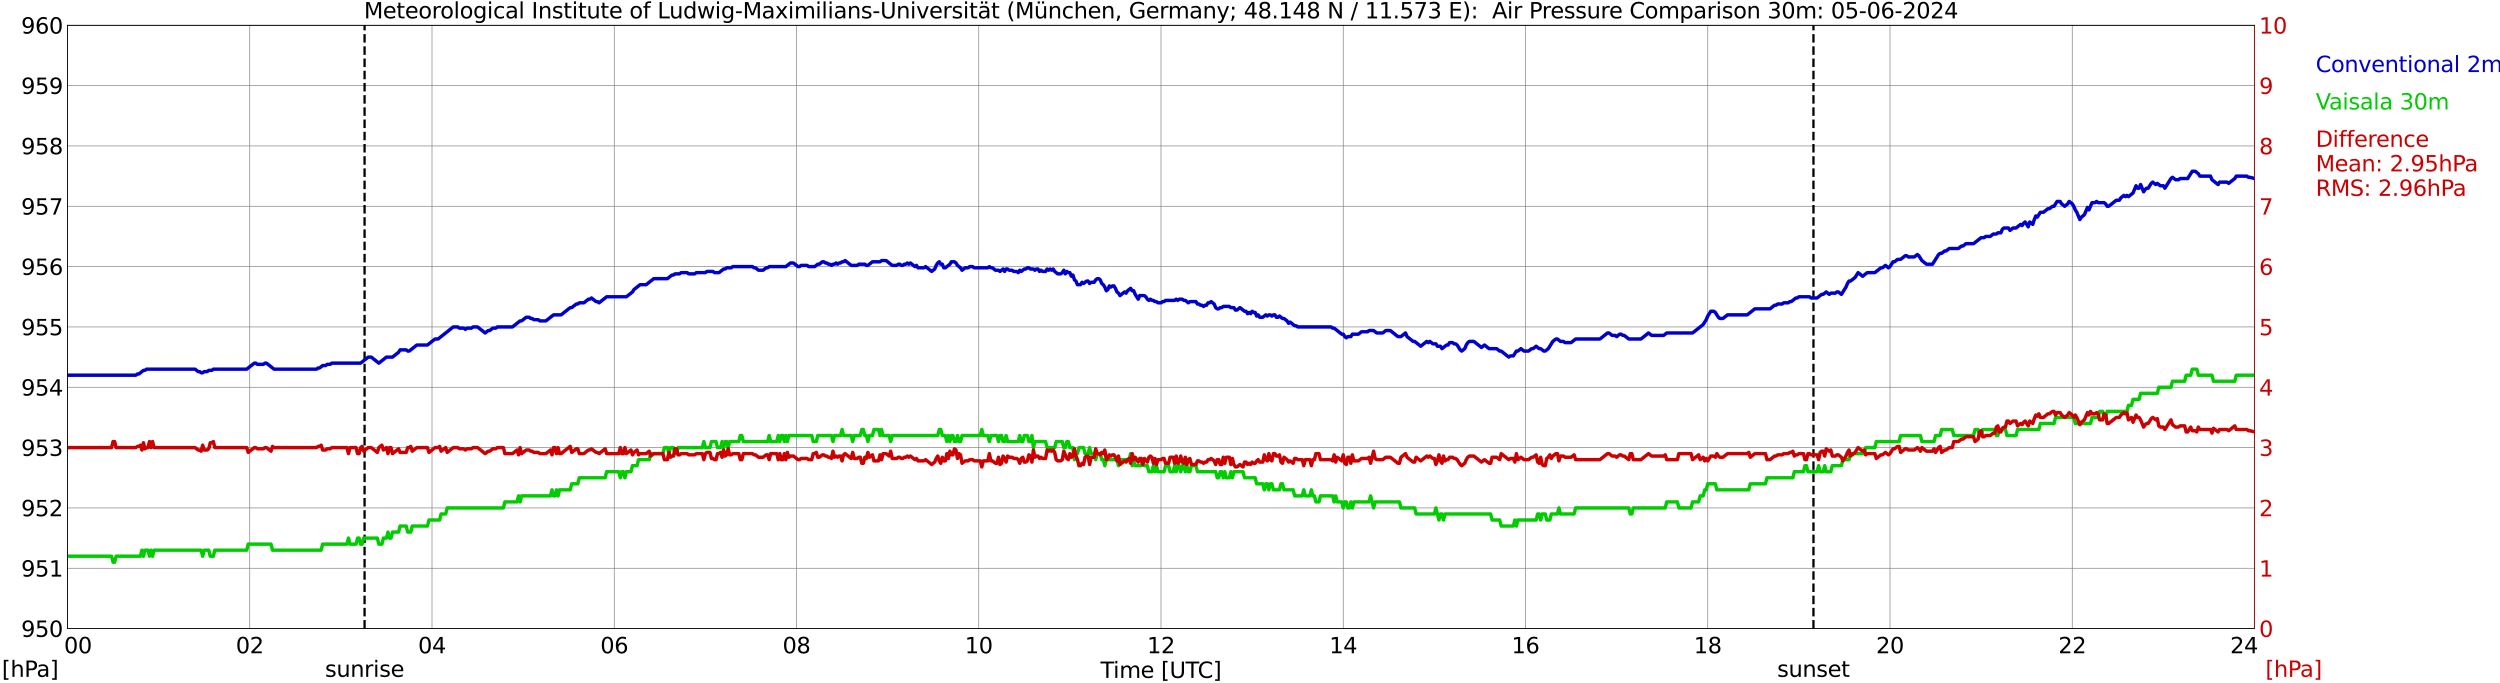 <?xml version="1.0" encoding="utf-8" standalone="no"?>
<!DOCTYPE svg PUBLIC "-//W3C//DTD SVG 1.1//EN"
  "http://www.w3.org/Graphics/SVG/1.1/DTD/svg11.dtd">
<svg xmlns:xlink="http://www.w3.org/1999/xlink" width="1085.4pt" height="296.64pt" viewBox="0 0 1085.4 296.64" xmlns="http://www.w3.org/2000/svg" version="1.1">
 <defs>
  <style type="text/css">*{stroke-linejoin: round; stroke-linecap: butt}</style>
 </defs>
 <g id="figure_1">
  <g id="patch_1">
   <path d="M 0 296.64 
L 1085.4 296.64 
L 1085.4 0 
L 0 0 
z
" style="fill: #ffffff"/>
  </g>
  <g id="axes_1">
   <g id="patch_2">
    <path d="M 29.306 272.909 
L 978.814 272.909 
L 978.814 10.976 
L 29.306 10.976 
z
" style="fill: #ffffff"/>
   </g>
   <g id="patch_3">
    <path d="M 978.814 272.909 
L 978.814 272.909 
L 978.814 10.976 
L 978.814 10.976 
z
" clip-path="url(#p748fc60fd0)" style="fill: #d3d3d3; opacity: 0.25; stroke: #d3d3d3; stroke-linejoin: miter"/>
   </g>
   <g id="matplotlib.axis_1">
    <g id="xtick_1">
     <g id="line2d_1">
      <path d="M 29.306 272.909 
L 29.306 10.976 
" clip-path="url(#p748fc60fd0)" style="fill: none; stroke: #808080; stroke-width: 0.3; stroke-linecap: square"/>
     </g>
     <g id="line2d_2"/>
     <g id="text_1">
      <!--    00 -->
      <g transform="translate(18.733 283.627) scale(0.095 -0.095)">
       <defs>
        <path id="DejaVuSans-20" transform="scale(0.016)"/>
        <path id="DejaVuSans-30" d="M 2034 4250 
Q 1547 4250 1301 3770 
Q 1056 3291 1056 2328 
Q 1056 1369 1301 889 
Q 1547 409 2034 409 
Q 2525 409 2770 889 
Q 3016 1369 3016 2328 
Q 3016 3291 2770 3770 
Q 2525 4250 2034 4250 
z
M 2034 4750 
Q 2819 4750 3233 4129 
Q 3647 3509 3647 2328 
Q 3647 1150 3233 529 
Q 2819 -91 2034 -91 
Q 1250 -91 836 529 
Q 422 1150 422 2328 
Q 422 3509 836 4129 
Q 1250 4750 2034 4750 
z
" transform="scale(0.016)"/>
       </defs>
       <use xlink:href="#DejaVuSans-20"/>
       <use xlink:href="#DejaVuSans-20" transform="translate(31.787 0)"/>
       <use xlink:href="#DejaVuSans-20" transform="translate(63.574 0)"/>
       <use xlink:href="#DejaVuSans-30" transform="translate(95.361 0)"/>
       <use xlink:href="#DejaVuSans-30" transform="translate(158.984 0)"/>
      </g>
     </g>
    </g>
    <g id="xtick_2">
     <g id="line2d_3">
      <path d="M 108.431 272.909 
L 108.431 10.976 
" clip-path="url(#p748fc60fd0)" style="fill: none; stroke: #808080; stroke-width: 0.3; stroke-linecap: square"/>
     </g>
     <g id="line2d_4"/>
     <g id="text_2">
      <!-- 02 -->
      <g transform="translate(102.387 283.627) scale(0.095 -0.095)">
       <defs>
        <path id="DejaVuSans-32" d="M 1228 531 
L 3431 531 
L 3431 0 
L 469 0 
L 469 531 
Q 828 903 1448 1529 
Q 2069 2156 2228 2338 
Q 2531 2678 2651 2914 
Q 2772 3150 2772 3378 
Q 2772 3750 2511 3984 
Q 2250 4219 1831 4219 
Q 1534 4219 1204 4116 
Q 875 4013 500 3803 
L 500 4441 
Q 881 4594 1212 4672 
Q 1544 4750 1819 4750 
Q 2544 4750 2975 4387 
Q 3406 4025 3406 3419 
Q 3406 3131 3298 2873 
Q 3191 2616 2906 2266 
Q 2828 2175 2409 1742 
Q 1991 1309 1228 531 
z
" transform="scale(0.016)"/>
       </defs>
       <use xlink:href="#DejaVuSans-30"/>
       <use xlink:href="#DejaVuSans-32" transform="translate(63.623 0)"/>
      </g>
     </g>
    </g>
    <g id="xtick_3">
     <g id="line2d_5">
      <path d="M 187.557 272.909 
L 187.557 10.976 
" clip-path="url(#p748fc60fd0)" style="fill: none; stroke: #808080; stroke-width: 0.3; stroke-linecap: square"/>
     </g>
     <g id="line2d_6"/>
     <g id="text_3">
      <!-- 04 -->
      <g transform="translate(181.513 283.627) scale(0.095 -0.095)">
       <defs>
        <path id="DejaVuSans-34" d="M 2419 4116 
L 825 1625 
L 2419 1625 
L 2419 4116 
z
M 2253 4666 
L 3047 4666 
L 3047 1625 
L 3713 1625 
L 3713 1100 
L 3047 1100 
L 3047 0 
L 2419 0 
L 2419 1100 
L 313 1100 
L 313 1709 
L 2253 4666 
z
" transform="scale(0.016)"/>
       </defs>
       <use xlink:href="#DejaVuSans-30"/>
       <use xlink:href="#DejaVuSans-34" transform="translate(63.623 0)"/>
      </g>
     </g>
    </g>
    <g id="xtick_4">
     <g id="line2d_7">
      <path d="M 266.683 272.909 
L 266.683 10.976 
" clip-path="url(#p748fc60fd0)" style="fill: none; stroke: #808080; stroke-width: 0.3; stroke-linecap: square"/>
     </g>
     <g id="line2d_8"/>
     <g id="text_4">
      <!-- 06 -->
      <g transform="translate(260.638 283.627) scale(0.095 -0.095)">
       <defs>
        <path id="DejaVuSans-36" d="M 2113 2584 
Q 1688 2584 1439 2293 
Q 1191 2003 1191 1497 
Q 1191 994 1439 701 
Q 1688 409 2113 409 
Q 2538 409 2786 701 
Q 3034 994 3034 1497 
Q 3034 2003 2786 2293 
Q 2538 2584 2113 2584 
z
M 3366 4563 
L 3366 3988 
Q 3128 4100 2886 4159 
Q 2644 4219 2406 4219 
Q 1781 4219 1451 3797 
Q 1122 3375 1075 2522 
Q 1259 2794 1537 2939 
Q 1816 3084 2150 3084 
Q 2853 3084 3261 2657 
Q 3669 2231 3669 1497 
Q 3669 778 3244 343 
Q 2819 -91 2113 -91 
Q 1303 -91 875 529 
Q 447 1150 447 2328 
Q 447 3434 972 4092 
Q 1497 4750 2381 4750 
Q 2619 4750 2861 4703 
Q 3103 4656 3366 4563 
z
" transform="scale(0.016)"/>
       </defs>
       <use xlink:href="#DejaVuSans-30"/>
       <use xlink:href="#DejaVuSans-36" transform="translate(63.623 0)"/>
      </g>
     </g>
    </g>
    <g id="xtick_5">
     <g id="line2d_9">
      <path d="M 345.808 272.909 
L 345.808 10.976 
" clip-path="url(#p748fc60fd0)" style="fill: none; stroke: #808080; stroke-width: 0.3; stroke-linecap: square"/>
     </g>
     <g id="line2d_10"/>
     <g id="text_5">
      <!-- 08 -->
      <g transform="translate(339.764 283.627) scale(0.095 -0.095)">
       <defs>
        <path id="DejaVuSans-38" d="M 2034 2216 
Q 1584 2216 1326 1975 
Q 1069 1734 1069 1313 
Q 1069 891 1326 650 
Q 1584 409 2034 409 
Q 2484 409 2743 651 
Q 3003 894 3003 1313 
Q 3003 1734 2745 1975 
Q 2488 2216 2034 2216 
z
M 1403 2484 
Q 997 2584 770 2862 
Q 544 3141 544 3541 
Q 544 4100 942 4425 
Q 1341 4750 2034 4750 
Q 2731 4750 3128 4425 
Q 3525 4100 3525 3541 
Q 3525 3141 3298 2862 
Q 3072 2584 2669 2484 
Q 3125 2378 3379 2068 
Q 3634 1759 3634 1313 
Q 3634 634 3220 271 
Q 2806 -91 2034 -91 
Q 1263 -91 848 271 
Q 434 634 434 1313 
Q 434 1759 690 2068 
Q 947 2378 1403 2484 
z
M 1172 3481 
Q 1172 3119 1398 2916 
Q 1625 2713 2034 2713 
Q 2441 2713 2670 2916 
Q 2900 3119 2900 3481 
Q 2900 3844 2670 4047 
Q 2441 4250 2034 4250 
Q 1625 4250 1398 4047 
Q 1172 3844 1172 3481 
z
" transform="scale(0.016)"/>
       </defs>
       <use xlink:href="#DejaVuSans-30"/>
       <use xlink:href="#DejaVuSans-38" transform="translate(63.623 0)"/>
      </g>
     </g>
    </g>
    <g id="xtick_6">
     <g id="line2d_11">
      <path d="M 424.934 272.909 
L 424.934 10.976 
" clip-path="url(#p748fc60fd0)" style="fill: none; stroke: #808080; stroke-width: 0.3; stroke-linecap: square"/>
     </g>
     <g id="line2d_12"/>
     <g id="text_6">
      <!-- 10 -->
      <g transform="translate(418.89 283.627) scale(0.095 -0.095)">
       <defs>
        <path id="DejaVuSans-31" d="M 794 531 
L 1825 531 
L 1825 4091 
L 703 3866 
L 703 4441 
L 1819 4666 
L 2450 4666 
L 2450 531 
L 3481 531 
L 3481 0 
L 794 0 
L 794 531 
z
" transform="scale(0.016)"/>
       </defs>
       <use xlink:href="#DejaVuSans-31"/>
       <use xlink:href="#DejaVuSans-30" transform="translate(63.623 0)"/>
      </g>
     </g>
    </g>
    <g id="xtick_7">
     <g id="line2d_13">
      <path d="M 504.06 272.909 
L 504.06 10.976 
" clip-path="url(#p748fc60fd0)" style="fill: none; stroke: #808080; stroke-width: 0.3; stroke-linecap: square"/>
     </g>
     <g id="line2d_14"/>
     <g id="text_7">
      <!-- 12 -->
      <g transform="translate(498.015 283.627) scale(0.095 -0.095)">
       <use xlink:href="#DejaVuSans-31"/>
       <use xlink:href="#DejaVuSans-32" transform="translate(63.623 0)"/>
      </g>
     </g>
    </g>
    <g id="xtick_8">
     <g id="line2d_15">
      <path d="M 583.185 272.909 
L 583.185 10.976 
" clip-path="url(#p748fc60fd0)" style="fill: none; stroke: #808080; stroke-width: 0.3; stroke-linecap: square"/>
     </g>
     <g id="line2d_16"/>
     <g id="text_8">
      <!-- 14 -->
      <g transform="translate(577.141 283.627) scale(0.095 -0.095)">
       <use xlink:href="#DejaVuSans-31"/>
       <use xlink:href="#DejaVuSans-34" transform="translate(63.623 0)"/>
      </g>
     </g>
    </g>
    <g id="xtick_9">
     <g id="line2d_17">
      <path d="M 662.311 272.909 
L 662.311 10.976 
" clip-path="url(#p748fc60fd0)" style="fill: none; stroke: #808080; stroke-width: 0.3; stroke-linecap: square"/>
     </g>
     <g id="line2d_18"/>
     <g id="text_9">
      <!-- 16 -->
      <g transform="translate(656.267 283.627) scale(0.095 -0.095)">
       <use xlink:href="#DejaVuSans-31"/>
       <use xlink:href="#DejaVuSans-36" transform="translate(63.623 0)"/>
      </g>
     </g>
    </g>
    <g id="xtick_10">
     <g id="line2d_19">
      <path d="M 741.437 272.909 
L 741.437 10.976 
" clip-path="url(#p748fc60fd0)" style="fill: none; stroke: #808080; stroke-width: 0.3; stroke-linecap: square"/>
     </g>
     <g id="line2d_20"/>
     <g id="text_10">
      <!-- 18 -->
      <g transform="translate(735.392 283.627) scale(0.095 -0.095)">
       <use xlink:href="#DejaVuSans-31"/>
       <use xlink:href="#DejaVuSans-38" transform="translate(63.623 0)"/>
      </g>
     </g>
    </g>
    <g id="xtick_11">
     <g id="line2d_21">
      <path d="M 820.562 272.909 
L 820.562 10.976 
" clip-path="url(#p748fc60fd0)" style="fill: none; stroke: #808080; stroke-width: 0.3; stroke-linecap: square"/>
     </g>
     <g id="line2d_22"/>
     <g id="text_11">
      <!-- 20 -->
      <g transform="translate(814.518 283.627) scale(0.095 -0.095)">
       <use xlink:href="#DejaVuSans-32"/>
       <use xlink:href="#DejaVuSans-30" transform="translate(63.623 0)"/>
      </g>
     </g>
    </g>
    <g id="xtick_12">
     <g id="line2d_23">
      <path d="M 899.688 272.909 
L 899.688 10.976 
" clip-path="url(#p748fc60fd0)" style="fill: none; stroke: #808080; stroke-width: 0.3; stroke-linecap: square"/>
     </g>
     <g id="line2d_24"/>
     <g id="text_12">
      <!-- 22 -->
      <g transform="translate(893.644 283.627) scale(0.095 -0.095)">
       <use xlink:href="#DejaVuSans-32"/>
       <use xlink:href="#DejaVuSans-32" transform="translate(63.623 0)"/>
      </g>
     </g>
    </g>
    <g id="xtick_13">
     <g id="line2d_25">
      <path d="M 978.814 272.909 
L 978.814 10.976 
" clip-path="url(#p748fc60fd0)" style="fill: none; stroke: #808080; stroke-width: 0.3; stroke-linecap: square"/>
     </g>
     <g id="line2d_26"/>
     <g id="text_13">
      <!-- 24    -->
      <g transform="translate(968.241 283.627) scale(0.095 -0.095)">
       <use xlink:href="#DejaVuSans-32"/>
       <use xlink:href="#DejaVuSans-34" transform="translate(63.623 0)"/>
       <use xlink:href="#DejaVuSans-20" transform="translate(127.246 0)"/>
       <use xlink:href="#DejaVuSans-20" transform="translate(159.033 0)"/>
       <use xlink:href="#DejaVuSans-20" transform="translate(190.82 0)"/>
      </g>
     </g>
    </g>
    <g id="text_14">
     <!-- Time [UTC] -->
     <g transform="translate(477.806 294.322) scale(0.095 -0.095)">
      <defs>
       <path id="DejaVuSans-54" d="M -19 4666 
L 3928 4666 
L 3928 4134 
L 2272 4134 
L 2272 0 
L 1638 0 
L 1638 4134 
L -19 4134 
L -19 4666 
z
" transform="scale(0.016)"/>
       <path id="DejaVuSans-69" d="M 603 3500 
L 1178 3500 
L 1178 0 
L 603 0 
L 603 3500 
z
M 603 4863 
L 1178 4863 
L 1178 4134 
L 603 4134 
L 603 4863 
z
" transform="scale(0.016)"/>
       <path id="DejaVuSans-6d" d="M 3328 2828 
Q 3544 3216 3844 3400 
Q 4144 3584 4550 3584 
Q 5097 3584 5394 3201 
Q 5691 2819 5691 2113 
L 5691 0 
L 5113 0 
L 5113 2094 
Q 5113 2597 4934 2840 
Q 4756 3084 4391 3084 
Q 3944 3084 3684 2787 
Q 3425 2491 3425 1978 
L 3425 0 
L 2847 0 
L 2847 2094 
Q 2847 2600 2669 2842 
Q 2491 3084 2119 3084 
Q 1678 3084 1418 2786 
Q 1159 2488 1159 1978 
L 1159 0 
L 581 0 
L 581 3500 
L 1159 3500 
L 1159 2956 
Q 1356 3278 1631 3431 
Q 1906 3584 2284 3584 
Q 2666 3584 2933 3390 
Q 3200 3197 3328 2828 
z
" transform="scale(0.016)"/>
       <path id="DejaVuSans-65" d="M 3597 1894 
L 3597 1613 
L 953 1613 
Q 991 1019 1311 708 
Q 1631 397 2203 397 
Q 2534 397 2845 478 
Q 3156 559 3463 722 
L 3463 178 
Q 3153 47 2828 -22 
Q 2503 -91 2169 -91 
Q 1331 -91 842 396 
Q 353 884 353 1716 
Q 353 2575 817 3079 
Q 1281 3584 2069 3584 
Q 2775 3584 3186 3129 
Q 3597 2675 3597 1894 
z
M 3022 2063 
Q 3016 2534 2758 2815 
Q 2500 3097 2075 3097 
Q 1594 3097 1305 2825 
Q 1016 2553 972 2059 
L 3022 2063 
z
" transform="scale(0.016)"/>
       <path id="DejaVuSans-5b" d="M 550 4863 
L 1875 4863 
L 1875 4416 
L 1125 4416 
L 1125 -397 
L 1875 -397 
L 1875 -844 
L 550 -844 
L 550 4863 
z
" transform="scale(0.016)"/>
       <path id="DejaVuSans-55" d="M 556 4666 
L 1191 4666 
L 1191 1831 
Q 1191 1081 1462 751 
Q 1734 422 2344 422 
Q 2950 422 3222 751 
Q 3494 1081 3494 1831 
L 3494 4666 
L 4128 4666 
L 4128 1753 
Q 4128 841 3676 375 
Q 3225 -91 2344 -91 
Q 1459 -91 1007 375 
Q 556 841 556 1753 
L 556 4666 
z
" transform="scale(0.016)"/>
       <path id="DejaVuSans-43" d="M 4122 4306 
L 4122 3641 
Q 3803 3938 3442 4084 
Q 3081 4231 2675 4231 
Q 1875 4231 1450 3742 
Q 1025 3253 1025 2328 
Q 1025 1406 1450 917 
Q 1875 428 2675 428 
Q 3081 428 3442 575 
Q 3803 722 4122 1019 
L 4122 359 
Q 3791 134 3420 21 
Q 3050 -91 2638 -91 
Q 1578 -91 968 557 
Q 359 1206 359 2328 
Q 359 3453 968 4101 
Q 1578 4750 2638 4750 
Q 3056 4750 3426 4639 
Q 3797 4528 4122 4306 
z
" transform="scale(0.016)"/>
       <path id="DejaVuSans-5d" d="M 1947 4863 
L 1947 -844 
L 622 -844 
L 622 -397 
L 1369 -397 
L 1369 4416 
L 622 4416 
L 622 4863 
L 1947 4863 
z
" transform="scale(0.016)"/>
      </defs>
      <use xlink:href="#DejaVuSans-54"/>
      <use xlink:href="#DejaVuSans-69" transform="translate(57.959 0)"/>
      <use xlink:href="#DejaVuSans-6d" transform="translate(85.742 0)"/>
      <use xlink:href="#DejaVuSans-65" transform="translate(183.154 0)"/>
      <use xlink:href="#DejaVuSans-20" transform="translate(244.678 0)"/>
      <use xlink:href="#DejaVuSans-5b" transform="translate(276.465 0)"/>
      <use xlink:href="#DejaVuSans-55" transform="translate(315.479 0)"/>
      <use xlink:href="#DejaVuSans-54" transform="translate(388.672 0)"/>
      <use xlink:href="#DejaVuSans-43" transform="translate(443.881 0)"/>
      <use xlink:href="#DejaVuSans-5d" transform="translate(513.705 0)"/>
     </g>
    </g>
   </g>
   <g id="matplotlib.axis_2">
    <g id="ytick_1">
     <g id="line2d_27">
      <path d="M 29.306 272.909 
L 978.814 272.909 
" clip-path="url(#p748fc60fd0)" style="fill: none; stroke: #808080; stroke-width: 0.3; stroke-linecap: square"/>
     </g>
     <g id="line2d_28"/>
     <g id="text_15">
      <!-- 950 -->
      <g transform="translate(9.173 276.518) scale(0.095 -0.095)">
       <defs>
        <path id="DejaVuSans-39" d="M 703 97 
L 703 672 
Q 941 559 1184 500 
Q 1428 441 1663 441 
Q 2288 441 2617 861 
Q 2947 1281 2994 2138 
Q 2813 1869 2534 1725 
Q 2256 1581 1919 1581 
Q 1219 1581 811 2004 
Q 403 2428 403 3163 
Q 403 3881 828 4315 
Q 1253 4750 1959 4750 
Q 2769 4750 3195 4129 
Q 3622 3509 3622 2328 
Q 3622 1225 3098 567 
Q 2575 -91 1691 -91 
Q 1453 -91 1209 -44 
Q 966 3 703 97 
z
M 1959 2075 
Q 2384 2075 2632 2365 
Q 2881 2656 2881 3163 
Q 2881 3666 2632 3958 
Q 2384 4250 1959 4250 
Q 1534 4250 1286 3958 
Q 1038 3666 1038 3163 
Q 1038 2656 1286 2365 
Q 1534 2075 1959 2075 
z
" transform="scale(0.016)"/>
        <path id="DejaVuSans-35" d="M 691 4666 
L 3169 4666 
L 3169 4134 
L 1269 4134 
L 1269 2991 
Q 1406 3038 1543 3061 
Q 1681 3084 1819 3084 
Q 2600 3084 3056 2656 
Q 3513 2228 3513 1497 
Q 3513 744 3044 326 
Q 2575 -91 1722 -91 
Q 1428 -91 1123 -41 
Q 819 9 494 109 
L 494 744 
Q 775 591 1075 516 
Q 1375 441 1709 441 
Q 2250 441 2565 725 
Q 2881 1009 2881 1497 
Q 2881 1984 2565 2268 
Q 2250 2553 1709 2553 
Q 1456 2553 1204 2497 
Q 953 2441 691 2322 
L 691 4666 
z
" transform="scale(0.016)"/>
       </defs>
       <use xlink:href="#DejaVuSans-39"/>
       <use xlink:href="#DejaVuSans-35" transform="translate(63.623 0)"/>
       <use xlink:href="#DejaVuSans-30" transform="translate(127.246 0)"/>
      </g>
     </g>
    </g>
    <g id="ytick_2">
     <g id="line2d_29">
      <path d="M 29.306 246.715 
L 978.814 246.715 
" clip-path="url(#p748fc60fd0)" style="fill: none; stroke: #808080; stroke-width: 0.3; stroke-linecap: square"/>
     </g>
     <g id="line2d_30"/>
     <g id="text_16">
      <!-- 951 -->
      <g transform="translate(9.173 250.325) scale(0.095 -0.095)">
       <use xlink:href="#DejaVuSans-39"/>
       <use xlink:href="#DejaVuSans-35" transform="translate(63.623 0)"/>
       <use xlink:href="#DejaVuSans-31" transform="translate(127.246 0)"/>
      </g>
     </g>
    </g>
    <g id="ytick_3">
     <g id="line2d_31">
      <path d="M 29.306 220.522 
L 978.814 220.522 
" clip-path="url(#p748fc60fd0)" style="fill: none; stroke: #808080; stroke-width: 0.3; stroke-linecap: square"/>
     </g>
     <g id="line2d_32"/>
     <g id="text_17">
      <!-- 952 -->
      <g transform="translate(9.173 224.131) scale(0.095 -0.095)">
       <use xlink:href="#DejaVuSans-39"/>
       <use xlink:href="#DejaVuSans-35" transform="translate(63.623 0)"/>
       <use xlink:href="#DejaVuSans-32" transform="translate(127.246 0)"/>
      </g>
     </g>
    </g>
    <g id="ytick_4">
     <g id="line2d_33">
      <path d="M 29.306 194.329 
L 978.814 194.329 
" clip-path="url(#p748fc60fd0)" style="fill: none; stroke: #808080; stroke-width: 0.3; stroke-linecap: square"/>
     </g>
     <g id="line2d_34"/>
     <g id="text_18">
      <!-- 953 -->
      <g transform="translate(9.173 197.938) scale(0.095 -0.095)">
       <defs>
        <path id="DejaVuSans-33" d="M 2597 2516 
Q 3050 2419 3304 2112 
Q 3559 1806 3559 1356 
Q 3559 666 3084 287 
Q 2609 -91 1734 -91 
Q 1441 -91 1130 -33 
Q 819 25 488 141 
L 488 750 
Q 750 597 1062 519 
Q 1375 441 1716 441 
Q 2309 441 2620 675 
Q 2931 909 2931 1356 
Q 2931 1769 2642 2001 
Q 2353 2234 1838 2234 
L 1294 2234 
L 1294 2753 
L 1863 2753 
Q 2328 2753 2575 2939 
Q 2822 3125 2822 3475 
Q 2822 3834 2567 4026 
Q 2313 4219 1838 4219 
Q 1578 4219 1281 4162 
Q 984 4106 628 3988 
L 628 4550 
Q 988 4650 1302 4700 
Q 1616 4750 1894 4750 
Q 2613 4750 3031 4423 
Q 3450 4097 3450 3541 
Q 3450 3153 3228 2886 
Q 3006 2619 2597 2516 
z
" transform="scale(0.016)"/>
       </defs>
       <use xlink:href="#DejaVuSans-39"/>
       <use xlink:href="#DejaVuSans-35" transform="translate(63.623 0)"/>
       <use xlink:href="#DejaVuSans-33" transform="translate(127.246 0)"/>
      </g>
     </g>
    </g>
    <g id="ytick_5">
     <g id="line2d_35">
      <path d="M 29.306 168.136 
L 978.814 168.136 
" clip-path="url(#p748fc60fd0)" style="fill: none; stroke: #808080; stroke-width: 0.3; stroke-linecap: square"/>
     </g>
     <g id="line2d_36"/>
     <g id="text_19">
      <!-- 954 -->
      <g transform="translate(9.173 171.745) scale(0.095 -0.095)">
       <use xlink:href="#DejaVuSans-39"/>
       <use xlink:href="#DejaVuSans-35" transform="translate(63.623 0)"/>
       <use xlink:href="#DejaVuSans-34" transform="translate(127.246 0)"/>
      </g>
     </g>
    </g>
    <g id="ytick_6">
     <g id="line2d_37">
      <path d="M 29.306 141.942 
L 978.814 141.942 
" clip-path="url(#p748fc60fd0)" style="fill: none; stroke: #808080; stroke-width: 0.3; stroke-linecap: square"/>
     </g>
     <g id="line2d_38"/>
     <g id="text_20">
      <!-- 955 -->
      <g transform="translate(9.173 145.551) scale(0.095 -0.095)">
       <use xlink:href="#DejaVuSans-39"/>
       <use xlink:href="#DejaVuSans-35" transform="translate(63.623 0)"/>
       <use xlink:href="#DejaVuSans-35" transform="translate(127.246 0)"/>
      </g>
     </g>
    </g>
    <g id="ytick_7">
     <g id="line2d_39">
      <path d="M 29.306 115.749 
L 978.814 115.749 
" clip-path="url(#p748fc60fd0)" style="fill: none; stroke: #808080; stroke-width: 0.3; stroke-linecap: square"/>
     </g>
     <g id="line2d_40"/>
     <g id="text_21">
      <!-- 956 -->
      <g transform="translate(9.173 119.358) scale(0.095 -0.095)">
       <use xlink:href="#DejaVuSans-39"/>
       <use xlink:href="#DejaVuSans-35" transform="translate(63.623 0)"/>
       <use xlink:href="#DejaVuSans-36" transform="translate(127.246 0)"/>
      </g>
     </g>
    </g>
    <g id="ytick_8">
     <g id="line2d_41">
      <path d="M 29.306 89.556 
L 978.814 89.556 
" clip-path="url(#p748fc60fd0)" style="fill: none; stroke: #808080; stroke-width: 0.3; stroke-linecap: square"/>
     </g>
     <g id="line2d_42"/>
     <g id="text_22">
      <!-- 957 -->
      <g transform="translate(9.173 93.165) scale(0.095 -0.095)">
       <defs>
        <path id="DejaVuSans-37" d="M 525 4666 
L 3525 4666 
L 3525 4397 
L 1831 0 
L 1172 0 
L 2766 4134 
L 525 4134 
L 525 4666 
z
" transform="scale(0.016)"/>
       </defs>
       <use xlink:href="#DejaVuSans-39"/>
       <use xlink:href="#DejaVuSans-35" transform="translate(63.623 0)"/>
       <use xlink:href="#DejaVuSans-37" transform="translate(127.246 0)"/>
      </g>
     </g>
    </g>
    <g id="ytick_9">
     <g id="line2d_43">
      <path d="M 29.306 63.362 
L 978.814 63.362 
" clip-path="url(#p748fc60fd0)" style="fill: none; stroke: #808080; stroke-width: 0.3; stroke-linecap: square"/>
     </g>
     <g id="line2d_44"/>
     <g id="text_23">
      <!-- 958 -->
      <g transform="translate(9.173 66.972) scale(0.095 -0.095)">
       <use xlink:href="#DejaVuSans-39"/>
       <use xlink:href="#DejaVuSans-35" transform="translate(63.623 0)"/>
       <use xlink:href="#DejaVuSans-38" transform="translate(127.246 0)"/>
      </g>
     </g>
    </g>
    <g id="ytick_10">
     <g id="line2d_45">
      <path d="M 29.306 37.169 
L 978.814 37.169 
" clip-path="url(#p748fc60fd0)" style="fill: none; stroke: #808080; stroke-width: 0.3; stroke-linecap: square"/>
     </g>
     <g id="line2d_46"/>
     <g id="text_24">
      <!-- 959 -->
      <g transform="translate(9.173 40.778) scale(0.095 -0.095)">
       <use xlink:href="#DejaVuSans-39"/>
       <use xlink:href="#DejaVuSans-35" transform="translate(63.623 0)"/>
       <use xlink:href="#DejaVuSans-39" transform="translate(127.246 0)"/>
      </g>
     </g>
    </g>
    <g id="ytick_11">
     <g id="line2d_47">
      <path d="M 29.306 10.976 
L 978.814 10.976 
" clip-path="url(#p748fc60fd0)" style="fill: none; stroke: #808080; stroke-width: 0.3; stroke-linecap: square"/>
     </g>
     <g id="line2d_48"/>
     <g id="text_25">
      <!-- 960 -->
      <g transform="translate(9.173 14.585) scale(0.095 -0.095)">
       <use xlink:href="#DejaVuSans-39"/>
       <use xlink:href="#DejaVuSans-36" transform="translate(63.623 0)"/>
       <use xlink:href="#DejaVuSans-30" transform="translate(127.246 0)"/>
      </g>
     </g>
    </g>
   </g>
   <g id="line2d_49">
    <path d="M 158.281 272.909 
L 158.281 10.976 
" clip-path="url(#p748fc60fd0)" style="fill: none; stroke-dasharray: 3.7,1.6; stroke-dashoffset: 0; stroke: #000000"/>
   </g>
   <g id="line2d_50">
    <path d="M 787.33 272.909 
L 787.33 10.976 
" clip-path="url(#p748fc60fd0)" style="fill: none; stroke-dasharray: 3.7,1.6; stroke-dashoffset: 0; stroke: #000000"/>
   </g>
   <g id="line2d_51">
    <path d="M 29.306 162.897 
L 58.978 162.897 
L 59.637 162.373 
L 60.297 162.373 
L 62.275 160.801 
L 62.934 160.801 
L 63.594 160.278 
L 84.694 160.278 
L 86.013 161.325 
L 86.672 161.325 
L 87.331 161.849 
L 87.991 161.849 
L 88.65 161.325 
L 89.969 161.325 
L 90.628 160.801 
L 91.947 160.801 
L 92.606 160.278 
L 107.113 160.278 
L 110.41 157.658 
L 111.069 157.658 
L 111.728 158.182 
L 114.366 158.182 
L 115.025 157.658 
L 115.685 157.658 
L 118.982 160.278 
L 137.444 160.278 
L 138.104 159.754 
L 138.763 159.754 
L 140.082 158.706 
L 141.4 158.706 
L 142.06 158.182 
L 143.379 158.182 
L 144.038 157.658 
L 156.566 157.658 
L 159.863 155.039 
L 161.182 155.039 
L 164.479 157.658 
L 167.776 155.039 
L 170.413 155.039 
L 173.051 152.943 
L 173.71 151.896 
L 176.348 151.896 
L 177.007 152.42 
L 177.666 152.42 
L 180.963 149.8 
L 185.579 149.8 
L 188.876 147.181 
L 190.195 147.181 
L 196.788 141.942 
L 198.767 141.942 
L 199.426 142.466 
L 201.404 142.466 
L 202.063 142.99 
L 202.723 142.466 
L 204.701 142.466 
L 205.36 141.942 
L 207.339 141.942 
L 210.635 144.562 
L 211.954 143.514 
L 212.614 143.514 
L 213.932 142.466 
L 215.251 142.466 
L 215.91 141.942 
L 222.504 141.942 
L 225.801 139.323 
L 226.461 139.323 
L 228.439 137.751 
L 229.757 137.751 
L 230.417 138.275 
L 231.076 138.275 
L 231.736 138.799 
L 233.714 138.799 
L 234.373 139.323 
L 237.011 139.323 
L 240.308 136.704 
L 243.604 136.704 
L 247.561 133.56 
L 248.22 133.56 
L 250.198 131.989 
L 250.858 131.989 
L 251.517 131.465 
L 253.495 131.465 
L 255.473 129.893 
L 256.133 129.893 
L 256.792 129.369 
L 258.77 130.941 
L 259.43 130.941 
L 260.089 131.465 
L 263.386 128.846 
L 271.958 128.846 
L 274.595 126.75 
L 275.255 125.702 
L 277.892 123.607 
L 280.53 123.607 
L 283.827 120.988 
L 289.761 120.988 
L 291.739 119.416 
L 292.399 119.416 
L 293.058 118.892 
L 295.036 118.892 
L 295.696 118.368 
L 298.333 118.368 
L 298.992 118.892 
L 301.63 118.892 
L 302.289 118.368 
L 306.246 118.368 
L 306.905 117.844 
L 309.543 117.844 
L 310.202 118.368 
L 312.18 118.368 
L 314.158 116.797 
L 314.818 116.797 
L 315.477 116.273 
L 317.455 116.273 
L 318.114 115.749 
L 326.686 115.749 
L 327.346 116.273 
L 328.005 116.273 
L 329.324 117.321 
L 331.302 117.321 
L 332.621 116.273 
L 333.28 116.273 
L 333.94 115.749 
L 341.193 115.749 
L 343.171 114.177 
L 344.49 114.177 
L 346.468 115.749 
L 347.127 115.749 
L 347.787 115.225 
L 350.424 115.225 
L 351.083 115.749 
L 353.721 115.749 
L 355.04 114.701 
L 355.699 114.701 
L 357.018 113.653 
L 357.677 113.653 
L 358.337 114.177 
L 358.996 114.177 
L 359.655 114.701 
L 360.315 114.701 
L 360.974 115.225 
L 361.634 114.701 
L 362.293 114.701 
L 362.952 114.177 
L 363.612 114.701 
L 364.271 114.177 
L 364.93 114.177 
L 365.59 113.653 
L 366.249 113.653 
L 366.909 113.13 
L 369.546 115.225 
L 372.184 115.225 
L 372.843 114.701 
L 375.481 114.701 
L 376.14 115.225 
L 376.799 115.225 
L 378.777 113.653 
L 382.074 113.653 
L 382.734 113.13 
L 384.712 113.13 
L 387.349 115.225 
L 389.328 115.225 
L 389.987 114.701 
L 390.646 114.701 
L 391.306 115.225 
L 391.965 115.225 
L 392.624 114.701 
L 393.284 114.701 
L 393.943 114.177 
L 394.603 114.701 
L 395.262 114.177 
L 397.24 115.749 
L 397.899 115.225 
L 398.559 116.273 
L 401.196 116.273 
L 401.856 115.749 
L 404.493 117.844 
L 405.812 116.797 
L 406.471 115.225 
L 407.131 114.177 
L 407.79 113.653 
L 408.45 114.701 
L 409.109 114.701 
L 409.768 116.273 
L 410.428 116.273 
L 412.406 114.701 
L 413.065 113.653 
L 414.384 113.653 
L 415.043 114.177 
L 415.703 115.225 
L 417.022 116.273 
L 417.681 117.321 
L 419 116.273 
L 420.318 116.273 
L 420.978 115.749 
L 422.297 115.749 
L 422.956 116.273 
L 428.89 116.273 
L 429.55 115.749 
L 430.209 116.273 
L 430.869 116.273 
L 432.187 117.321 
L 433.506 117.321 
L 434.165 117.844 
L 435.484 116.797 
L 436.144 117.844 
L 436.803 116.797 
L 437.462 116.797 
L 438.122 117.321 
L 439.44 117.321 
L 440.1 117.844 
L 441.419 117.844 
L 442.078 118.368 
L 442.737 117.321 
L 443.397 117.844 
L 444.716 116.797 
L 445.375 116.797 
L 446.034 116.273 
L 446.694 116.273 
L 447.353 116.797 
L 448.672 116.797 
L 449.331 117.321 
L 449.991 116.797 
L 450.65 116.797 
L 451.309 117.844 
L 451.969 117.321 
L 452.628 117.844 
L 453.947 117.844 
L 454.606 116.797 
L 455.266 117.321 
L 455.925 116.797 
L 456.584 117.321 
L 457.244 116.797 
L 457.903 117.844 
L 459.222 118.892 
L 460.541 118.892 
L 461.2 118.368 
L 461.859 117.321 
L 462.519 118.892 
L 463.178 117.844 
L 463.838 118.368 
L 464.497 118.368 
L 465.156 119.94 
L 465.816 119.416 
L 466.475 121.511 
L 467.134 122.035 
L 467.794 123.607 
L 469.113 123.607 
L 469.772 122.559 
L 470.431 123.083 
L 471.75 122.035 
L 472.409 122.035 
L 473.069 123.083 
L 473.728 122.559 
L 475.047 122.559 
L 475.706 121.511 
L 476.366 120.988 
L 477.025 120.988 
L 477.685 121.511 
L 478.344 123.083 
L 479.003 123.607 
L 479.663 124.655 
L 480.322 126.226 
L 480.981 125.702 
L 481.641 124.131 
L 482.3 124.655 
L 482.96 124.131 
L 483.619 124.131 
L 484.278 125.179 
L 484.938 126.75 
L 485.597 127.274 
L 486.256 128.322 
L 488.235 126.75 
L 488.894 127.274 
L 489.553 126.226 
L 490.872 125.179 
L 491.532 126.226 
L 492.191 126.226 
L 492.85 127.798 
L 494.169 129.893 
L 494.828 128.322 
L 496.807 128.322 
L 497.466 128.846 
L 498.125 129.893 
L 498.785 130.417 
L 499.444 129.893 
L 500.103 130.417 
L 500.763 130.417 
L 501.422 130.941 
L 502.082 130.941 
L 502.741 131.465 
L 504.06 131.465 
L 504.719 130.941 
L 505.379 130.941 
L 506.038 130.417 
L 509.994 130.417 
L 510.654 129.893 
L 511.313 130.417 
L 511.972 129.893 
L 513.291 129.893 
L 513.95 130.417 
L 514.61 130.417 
L 515.929 131.465 
L 516.588 130.941 
L 519.226 130.941 
L 519.885 131.989 
L 520.544 131.989 
L 521.204 132.513 
L 521.863 132.513 
L 522.522 133.037 
L 523.182 132.513 
L 523.841 132.513 
L 524.501 131.465 
L 525.16 131.465 
L 525.819 130.941 
L 527.138 131.989 
L 527.797 133.56 
L 528.457 134.084 
L 529.116 134.084 
L 529.776 133.56 
L 530.435 133.56 
L 531.094 133.037 
L 533.732 133.037 
L 534.391 133.56 
L 535.71 133.56 
L 536.369 134.608 
L 537.029 134.608 
L 538.348 133.56 
L 540.326 135.132 
L 540.985 135.132 
L 541.644 136.18 
L 542.304 135.656 
L 542.963 136.18 
L 543.623 135.132 
L 544.282 135.656 
L 544.941 135.656 
L 545.601 137.227 
L 546.26 136.704 
L 546.919 137.751 
L 548.238 137.751 
L 549.557 136.704 
L 550.216 137.227 
L 550.876 136.704 
L 551.535 136.704 
L 552.195 137.227 
L 552.854 136.704 
L 553.513 136.704 
L 554.173 137.751 
L 554.832 137.751 
L 555.491 137.227 
L 556.81 138.275 
L 557.47 138.275 
L 558.788 139.323 
L 559.448 140.371 
L 560.107 139.847 
L 562.085 141.418 
L 562.745 141.418 
L 563.404 141.942 
L 577.91 141.942 
L 578.57 142.466 
L 579.229 142.466 
L 582.526 145.085 
L 583.185 145.085 
L 583.845 146.133 
L 584.504 146.657 
L 585.164 146.133 
L 586.482 146.133 
L 587.142 145.085 
L 589.779 145.085 
L 591.098 144.038 
L 593.736 144.038 
L 594.395 143.514 
L 596.373 143.514 
L 597.692 144.562 
L 600.329 144.562 
L 601.648 143.514 
L 603.626 143.514 
L 606.923 146.133 
L 608.242 146.133 
L 610.22 144.562 
L 610.879 146.133 
L 613.517 148.229 
L 614.176 148.229 
L 616.814 150.324 
L 619.451 148.229 
L 620.111 148.753 
L 620.77 148.229 
L 622.089 149.276 
L 623.408 149.276 
L 624.067 150.324 
L 625.386 150.324 
L 626.045 151.372 
L 628.023 149.8 
L 628.683 149.8 
L 629.342 148.753 
L 630.661 148.753 
L 631.32 149.276 
L 631.98 149.276 
L 632.639 149.8 
L 633.958 151.896 
L 634.617 152.42 
L 635.936 151.372 
L 636.595 149.8 
L 637.255 148.753 
L 637.914 148.229 
L 639.892 148.229 
L 643.189 150.848 
L 644.508 149.8 
L 646.486 151.372 
L 649.783 151.372 
L 651.102 152.42 
L 651.761 152.42 
L 655.058 155.039 
L 655.717 154.515 
L 657.036 154.515 
L 658.355 152.42 
L 659.014 152.42 
L 660.333 151.372 
L 661.652 152.42 
L 663.63 152.42 
L 664.949 151.372 
L 665.608 151.372 
L 666.927 150.324 
L 668.246 151.372 
L 668.905 151.372 
L 670.224 152.42 
L 670.883 152.42 
L 672.202 151.372 
L 674.18 148.229 
L 675.499 147.181 
L 676.158 147.181 
L 677.477 148.229 
L 678.796 148.229 
L 679.455 148.753 
L 682.092 148.753 
L 684.071 147.181 
L 694.621 147.181 
L 697.918 144.562 
L 698.577 144.562 
L 699.896 145.609 
L 701.215 145.609 
L 701.874 146.133 
L 703.193 145.085 
L 703.852 145.085 
L 704.511 145.609 
L 705.171 145.609 
L 707.149 147.181 
L 712.424 147.181 
L 715.721 144.562 
L 717.04 145.609 
L 722.315 145.609 
L 723.633 144.562 
L 734.843 144.562 
L 739.459 140.895 
L 740.777 138.799 
L 741.437 137.227 
L 742.756 135.132 
L 744.074 135.132 
L 744.734 135.656 
L 746.052 137.751 
L 746.712 138.275 
L 748.031 138.275 
L 750.009 136.704 
L 758.581 136.704 
L 761.878 134.084 
L 768.471 134.084 
L 770.449 132.513 
L 771.109 132.513 
L 771.768 131.989 
L 773.746 131.989 
L 774.406 131.465 
L 776.384 131.465 
L 777.043 130.941 
L 777.703 130.941 
L 779.681 129.369 
L 780.34 129.369 
L 781 128.846 
L 785.615 128.846 
L 786.275 129.369 
L 788.912 129.369 
L 790.89 127.798 
L 791.55 127.798 
L 792.868 126.75 
L 794.187 127.798 
L 794.847 127.274 
L 796.825 127.274 
L 797.484 126.75 
L 798.143 126.75 
L 799.462 127.798 
L 801.44 124.655 
L 802.1 123.083 
L 802.759 122.035 
L 803.419 122.035 
L 805.397 120.464 
L 806.715 118.368 
L 808.694 119.94 
L 810.672 118.368 
L 813.969 118.368 
L 816.606 116.273 
L 817.265 116.273 
L 818.584 115.225 
L 819.903 116.273 
L 820.562 115.749 
L 821.881 113.653 
L 822.541 113.653 
L 823.859 112.606 
L 825.178 112.606 
L 827.156 111.034 
L 827.816 111.034 
L 828.475 111.558 
L 831.112 111.558 
L 832.431 110.51 
L 833.091 111.034 
L 834.409 113.13 
L 836.388 114.701 
L 839.025 114.701 
L 841.663 110.51 
L 842.322 109.986 
L 842.981 109.986 
L 844.3 108.939 
L 844.959 108.939 
L 846.278 107.891 
L 850.235 107.891 
L 851.553 106.843 
L 852.213 106.843 
L 853.531 105.795 
L 856.828 105.795 
L 860.125 103.176 
L 861.444 103.176 
L 862.103 102.652 
L 864.082 102.652 
L 865.4 101.605 
L 866.719 101.605 
L 867.378 101.081 
L 868.697 101.081 
L 869.357 99.509 
L 870.016 98.985 
L 871.994 98.985 
L 872.653 100.033 
L 873.972 98.985 
L 875.291 98.985 
L 877.269 97.414 
L 877.929 97.937 
L 878.588 96.89 
L 879.247 96.366 
L 880.566 98.461 
L 881.225 96.366 
L 882.544 97.414 
L 883.204 95.318 
L 883.863 93.747 
L 884.522 94.27 
L 885.841 92.175 
L 887.16 92.175 
L 889.138 90.603 
L 889.797 90.603 
L 891.116 89.556 
L 891.775 89.556 
L 893.094 87.46 
L 894.413 87.46 
L 895.072 88.508 
L 896.391 89.556 
L 897.71 88.508 
L 898.369 87.46 
L 899.688 88.508 
L 900.347 89.556 
L 901.007 91.127 
L 901.666 92.175 
L 902.985 95.318 
L 903.644 94.27 
L 904.963 93.223 
L 906.282 90.079 
L 906.941 91.127 
L 908.26 87.984 
L 909.579 87.984 
L 910.238 87.46 
L 910.898 87.984 
L 913.535 87.984 
L 914.194 88.508 
L 914.854 89.556 
L 915.513 89.556 
L 918.81 86.936 
L 920.129 86.936 
L 920.788 85.889 
L 922.107 84.841 
L 922.766 85.365 
L 923.426 84.841 
L 924.085 85.365 
L 926.063 83.793 
L 927.382 80.65 
L 928.041 81.698 
L 928.701 81.698 
L 929.36 80.126 
L 930.679 83.269 
L 931.338 82.221 
L 931.998 81.698 
L 932.657 81.698 
L 933.976 79.602 
L 934.635 79.078 
L 935.954 80.126 
L 936.613 79.602 
L 937.932 80.65 
L 939.251 80.65 
L 939.91 81.698 
L 942.548 77.507 
L 943.207 76.983 
L 944.526 78.031 
L 945.845 78.031 
L 946.504 77.507 
L 949.801 77.507 
L 951.779 74.363 
L 953.098 74.363 
L 954.417 75.411 
L 955.076 76.459 
L 959.692 76.459 
L 960.351 78.031 
L 962.989 80.126 
L 963.648 79.078 
L 966.945 79.078 
L 967.604 79.602 
L 970.242 77.507 
L 970.901 76.459 
L 975.517 76.459 
L 976.176 76.983 
L 976.836 76.983 
L 978.154 77.332 
L 978.154 77.332 
" clip-path="url(#p748fc60fd0)" style="fill: none; stroke: #0000cc; stroke-width: 1.5; stroke-linecap: square"/>
   </g>
   <g id="line2d_52">
    <path d="M 29.306 241.477 
L 48.428 241.477 
L 49.087 244.096 
L 49.747 244.096 
L 50.406 241.477 
L 60.956 241.477 
L 61.615 238.857 
L 62.275 241.477 
L 62.934 238.857 
L 64.253 238.857 
L 64.912 241.477 
L 65.572 238.857 
L 66.231 241.477 
L 66.89 238.857 
L 87.331 238.857 
L 87.991 241.477 
L 88.65 238.857 
L 90.628 238.857 
L 91.288 241.477 
L 92.606 241.477 
L 93.266 238.857 
L 107.113 238.857 
L 107.772 236.238 
L 117.663 236.238 
L 118.322 238.857 
L 139.422 238.857 
L 140.082 236.238 
L 150.632 236.238 
L 151.291 233.619 
L 151.951 236.238 
L 154.588 236.238 
L 155.247 233.619 
L 155.907 233.619 
L 156.566 236.238 
L 157.226 236.238 
L 157.885 233.619 
L 163.819 233.619 
L 164.479 236.238 
L 165.798 236.238 
L 166.457 233.619 
L 167.776 233.619 
L 168.435 231 
L 169.094 233.619 
L 169.754 233.619 
L 170.413 231 
L 173.051 231 
L 173.71 228.38 
L 176.348 228.38 
L 177.007 231 
L 178.326 231 
L 178.985 228.38 
L 185.579 228.38 
L 186.238 225.761 
L 190.854 225.761 
L 191.513 223.142 
L 193.492 223.142 
L 194.151 220.522 
L 218.548 220.522 
L 219.207 217.903 
L 224.482 217.903 
L 225.142 215.284 
L 225.801 217.903 
L 226.461 215.284 
L 238.989 215.284 
L 239.648 212.664 
L 240.308 215.284 
L 240.967 215.284 
L 241.626 212.664 
L 242.286 215.284 
L 242.945 212.664 
L 247.561 212.664 
L 248.22 210.045 
L 250.858 210.045 
L 251.517 207.426 
L 262.726 207.426 
L 263.386 204.806 
L 268.661 204.806 
L 269.32 207.426 
L 269.98 204.806 
L 270.639 204.806 
L 271.298 207.426 
L 271.958 204.806 
L 273.936 204.806 
L 274.595 202.187 
L 276.573 202.187 
L 277.233 199.568 
L 281.849 199.568 
L 282.508 196.948 
L 287.783 196.948 
L 288.442 194.329 
L 289.761 194.329 
L 290.42 196.948 
L 291.08 194.329 
L 292.399 194.329 
L 293.058 196.948 
L 293.717 196.948 
L 294.377 194.329 
L 304.927 194.329 
L 305.586 191.71 
L 306.246 194.329 
L 308.224 194.329 
L 308.883 191.71 
L 310.861 191.71 
L 311.521 194.329 
L 312.839 194.329 
L 313.499 191.71 
L 314.158 194.329 
L 314.818 191.71 
L 315.477 191.71 
L 316.136 194.329 
L 316.796 191.71 
L 320.752 191.71 
L 321.411 189.09 
L 322.071 189.09 
L 322.73 191.71 
L 333.28 191.71 
L 333.94 189.09 
L 334.599 191.71 
L 337.236 191.71 
L 337.896 189.09 
L 338.555 191.71 
L 339.215 189.09 
L 339.874 189.09 
L 340.533 191.71 
L 341.193 189.09 
L 341.852 191.71 
L 342.512 189.09 
L 352.402 189.09 
L 353.062 191.71 
L 354.38 191.71 
L 355.04 189.09 
L 360.974 189.09 
L 361.634 191.71 
L 362.293 189.09 
L 364.93 189.09 
L 365.59 186.471 
L 366.249 189.09 
L 369.546 189.09 
L 370.206 191.71 
L 370.865 189.09 
L 373.502 189.09 
L 374.162 186.471 
L 374.821 186.471 
L 375.481 189.09 
L 376.14 189.09 
L 376.799 191.71 
L 377.459 189.09 
L 378.777 189.09 
L 379.437 186.471 
L 381.415 186.471 
L 382.074 189.09 
L 382.734 186.471 
L 383.393 189.09 
L 386.031 189.09 
L 386.69 191.71 
L 387.349 189.09 
L 407.131 189.09 
L 407.79 186.471 
L 408.45 186.471 
L 409.109 189.09 
L 410.428 189.09 
L 411.087 191.71 
L 411.746 189.09 
L 412.406 191.71 
L 413.065 189.09 
L 413.725 189.09 
L 414.384 191.71 
L 415.043 191.71 
L 415.703 189.09 
L 416.362 191.71 
L 417.022 191.71 
L 417.681 189.09 
L 425.593 189.09 
L 426.253 186.471 
L 426.912 189.09 
L 428.89 189.09 
L 429.55 191.71 
L 430.209 189.09 
L 432.847 189.09 
L 433.506 191.71 
L 434.165 189.09 
L 434.825 189.09 
L 435.484 191.71 
L 436.144 191.71 
L 436.803 189.09 
L 437.462 191.71 
L 442.078 191.71 
L 442.737 189.09 
L 443.397 191.71 
L 444.056 191.71 
L 444.716 189.09 
L 446.034 189.09 
L 446.694 191.71 
L 447.353 191.71 
L 448.012 189.09 
L 448.672 194.329 
L 449.331 191.71 
L 453.947 191.71 
L 454.606 194.329 
L 457.903 194.329 
L 458.563 191.71 
L 461.2 191.71 
L 461.859 194.329 
L 462.519 194.329 
L 463.178 191.71 
L 463.838 191.71 
L 464.497 194.329 
L 465.816 194.329 
L 466.475 199.568 
L 467.134 196.948 
L 467.794 196.948 
L 468.453 194.329 
L 470.431 194.329 
L 471.091 196.948 
L 472.409 196.948 
L 473.069 194.329 
L 473.728 196.948 
L 475.047 196.948 
L 475.706 199.568 
L 476.366 196.948 
L 477.685 196.948 
L 478.344 199.568 
L 479.003 199.568 
L 479.663 202.187 
L 480.322 199.568 
L 484.938 199.568 
L 485.597 202.187 
L 486.256 199.568 
L 490.213 199.568 
L 490.872 196.948 
L 491.532 202.187 
L 492.191 199.568 
L 492.85 202.187 
L 495.488 202.187 
L 496.147 199.568 
L 496.807 202.187 
L 498.125 202.187 
L 498.785 204.806 
L 500.103 204.806 
L 500.763 202.187 
L 501.422 204.806 
L 502.082 202.187 
L 502.741 204.806 
L 505.379 204.806 
L 506.038 202.187 
L 507.357 202.187 
L 508.016 204.806 
L 509.335 204.806 
L 509.994 202.187 
L 510.654 204.806 
L 511.313 202.187 
L 511.972 202.187 
L 512.632 204.806 
L 513.291 202.187 
L 513.95 202.187 
L 514.61 204.806 
L 515.269 202.187 
L 515.929 204.806 
L 516.588 204.806 
L 517.247 202.187 
L 519.226 202.187 
L 519.885 204.806 
L 527.797 204.806 
L 528.457 207.426 
L 529.116 207.426 
L 529.776 204.806 
L 530.435 204.806 
L 531.094 207.426 
L 531.754 204.806 
L 532.413 207.426 
L 533.732 207.426 
L 534.391 204.806 
L 535.051 207.426 
L 535.71 204.806 
L 539.666 204.806 
L 540.326 207.426 
L 544.941 207.426 
L 545.601 210.045 
L 548.238 210.045 
L 548.898 212.664 
L 549.557 210.045 
L 550.216 210.045 
L 550.876 212.664 
L 551.535 210.045 
L 552.195 210.045 
L 552.854 212.664 
L 555.491 212.664 
L 556.151 210.045 
L 556.81 210.045 
L 557.47 212.664 
L 561.426 212.664 
L 562.085 215.284 
L 565.382 215.284 
L 566.042 212.664 
L 566.701 215.284 
L 568.679 215.284 
L 569.338 212.664 
L 569.998 215.284 
L 570.657 215.284 
L 571.317 217.903 
L 572.635 217.903 
L 573.295 215.284 
L 578.57 215.284 
L 579.229 217.903 
L 579.889 215.284 
L 580.548 217.903 
L 582.526 217.903 
L 583.185 220.522 
L 583.845 217.903 
L 584.504 217.903 
L 585.164 220.522 
L 585.823 220.522 
L 586.482 217.903 
L 587.142 220.522 
L 587.801 217.903 
L 594.395 217.903 
L 595.054 215.284 
L 596.373 220.522 
L 597.032 217.903 
L 607.582 217.903 
L 608.242 220.522 
L 614.176 220.522 
L 614.836 223.142 
L 622.748 223.142 
L 623.408 220.522 
L 624.726 225.761 
L 625.386 223.142 
L 626.045 223.142 
L 626.705 225.761 
L 627.364 223.142 
L 647.145 223.142 
L 647.805 225.761 
L 651.102 225.761 
L 651.761 228.38 
L 657.036 228.38 
L 657.695 225.761 
L 658.355 228.38 
L 659.014 225.761 
L 666.927 225.761 
L 667.586 223.142 
L 668.246 223.142 
L 668.905 225.761 
L 669.564 223.142 
L 670.883 223.142 
L 671.542 225.761 
L 672.861 225.761 
L 673.521 223.142 
L 676.158 223.142 
L 676.817 220.522 
L 677.477 223.142 
L 683.411 223.142 
L 684.071 220.522 
L 707.149 220.522 
L 707.808 223.142 
L 708.468 223.142 
L 709.127 220.522 
L 722.974 220.522 
L 723.633 217.903 
L 728.249 217.903 
L 728.909 220.522 
L 734.184 220.522 
L 734.843 217.903 
L 737.48 217.903 
L 738.14 215.284 
L 739.459 215.284 
L 740.118 212.664 
L 740.777 212.664 
L 741.437 210.045 
L 744.734 210.045 
L 745.393 212.664 
L 759.24 212.664 
L 759.899 210.045 
L 766.493 210.045 
L 767.153 207.426 
L 778.362 207.426 
L 779.021 204.806 
L 782.978 204.806 
L 783.637 202.187 
L 784.296 202.187 
L 784.956 204.806 
L 788.912 204.806 
L 789.572 202.187 
L 790.231 204.806 
L 791.55 204.806 
L 792.209 202.187 
L 792.868 204.806 
L 794.847 204.806 
L 795.506 202.187 
L 799.462 202.187 
L 800.122 199.568 
L 802.759 199.568 
L 803.419 196.948 
L 809.353 196.948 
L 810.012 194.329 
L 813.969 194.329 
L 814.628 191.71 
L 824.519 191.71 
L 825.178 189.09 
L 833.75 189.09 
L 834.409 191.71 
L 839.684 191.71 
L 840.344 189.09 
L 842.322 189.09 
L 842.981 186.471 
L 847.597 186.471 
L 848.256 189.09 
L 856.828 189.09 
L 857.488 186.471 
L 858.806 186.471 
L 859.466 189.09 
L 860.125 189.09 
L 860.785 186.471 
L 866.06 186.471 
L 866.719 189.09 
L 867.378 189.09 
L 868.038 186.471 
L 870.675 186.471 
L 871.335 189.09 
L 875.291 189.09 
L 875.95 186.471 
L 885.182 186.471 
L 885.841 183.852 
L 891.775 183.852 
L 892.435 181.232 
L 900.347 181.232 
L 901.007 183.852 
L 907.601 183.852 
L 908.26 181.232 
L 910.898 181.232 
L 911.557 178.613 
L 912.876 178.613 
L 913.535 181.232 
L 914.194 181.232 
L 914.854 178.613 
L 923.426 178.613 
L 924.085 175.994 
L 925.404 175.994 
L 926.063 173.374 
L 928.701 173.374 
L 929.36 170.755 
L 936.613 170.755 
L 937.273 168.136 
L 942.548 168.136 
L 943.207 165.516 
L 948.482 165.516 
L 949.142 162.897 
L 951.12 162.897 
L 951.779 160.278 
L 953.757 160.278 
L 954.417 162.897 
L 960.351 162.897 
L 961.01 165.516 
L 970.242 165.516 
L 970.901 162.897 
L 978.154 162.897 
L 978.154 162.897 
" clip-path="url(#p748fc60fd0)" style="fill: none; stroke: #00cc00; stroke-width: 1.5; stroke-linecap: square"/>
   </g>
   <g id="patch_4">
    <path d="M 29.306 272.909 
L 29.306 10.976 
" style="fill: none; stroke: #000000; stroke-width: 0.3; stroke-linejoin: miter; stroke-linecap: square"/>
   </g>
   <g id="patch_5">
    <path d="M 978.814 272.909 
L 978.814 10.976 
" style="fill: none; stroke: #000000; stroke-width: 0.3; stroke-linejoin: miter; stroke-linecap: square"/>
   </g>
   <g id="patch_6">
    <path d="M 29.306 272.909 
L 978.814 272.909 
" style="fill: none; stroke: #000000; stroke-width: 0.3; stroke-linejoin: miter; stroke-linecap: square"/>
   </g>
   <g id="patch_7">
    <path d="M 29.306 10.976 
L 978.814 10.976 
" style="fill: none; stroke: #000000; stroke-width: 0.3; stroke-linejoin: miter; stroke-linecap: square"/>
   </g>
   <g id="text_26">
    <!-- sunrise -->
    <g transform="translate(141.116 293.863) scale(0.095 -0.095)">
     <defs>
      <path id="DejaVuSans-73" d="M 2834 3397 
L 2834 2853 
Q 2591 2978 2328 3040 
Q 2066 3103 1784 3103 
Q 1356 3103 1142 2972 
Q 928 2841 928 2578 
Q 928 2378 1081 2264 
Q 1234 2150 1697 2047 
L 1894 2003 
Q 2506 1872 2764 1633 
Q 3022 1394 3022 966 
Q 3022 478 2636 193 
Q 2250 -91 1575 -91 
Q 1294 -91 989 -36 
Q 684 19 347 128 
L 347 722 
Q 666 556 975 473 
Q 1284 391 1588 391 
Q 1994 391 2212 530 
Q 2431 669 2431 922 
Q 2431 1156 2273 1281 
Q 2116 1406 1581 1522 
L 1381 1569 
Q 847 1681 609 1914 
Q 372 2147 372 2553 
Q 372 3047 722 3315 
Q 1072 3584 1716 3584 
Q 2034 3584 2315 3537 
Q 2597 3491 2834 3397 
z
" transform="scale(0.016)"/>
      <path id="DejaVuSans-75" d="M 544 1381 
L 544 3500 
L 1119 3500 
L 1119 1403 
Q 1119 906 1312 657 
Q 1506 409 1894 409 
Q 2359 409 2629 706 
Q 2900 1003 2900 1516 
L 2900 3500 
L 3475 3500 
L 3475 0 
L 2900 0 
L 2900 538 
Q 2691 219 2414 64 
Q 2138 -91 1772 -91 
Q 1169 -91 856 284 
Q 544 659 544 1381 
z
M 1991 3584 
L 1991 3584 
z
" transform="scale(0.016)"/>
      <path id="DejaVuSans-6e" d="M 3513 2113 
L 3513 0 
L 2938 0 
L 2938 2094 
Q 2938 2591 2744 2837 
Q 2550 3084 2163 3084 
Q 1697 3084 1428 2787 
Q 1159 2491 1159 1978 
L 1159 0 
L 581 0 
L 581 3500 
L 1159 3500 
L 1159 2956 
Q 1366 3272 1645 3428 
Q 1925 3584 2291 3584 
Q 2894 3584 3203 3211 
Q 3513 2838 3513 2113 
z
" transform="scale(0.016)"/>
      <path id="DejaVuSans-72" d="M 2631 2963 
Q 2534 3019 2420 3045 
Q 2306 3072 2169 3072 
Q 1681 3072 1420 2755 
Q 1159 2438 1159 1844 
L 1159 0 
L 581 0 
L 581 3500 
L 1159 3500 
L 1159 2956 
Q 1341 3275 1631 3429 
Q 1922 3584 2338 3584 
Q 2397 3584 2469 3576 
Q 2541 3569 2628 3553 
L 2631 2963 
z
" transform="scale(0.016)"/>
     </defs>
     <use xlink:href="#DejaVuSans-73"/>
     <use xlink:href="#DejaVuSans-75" transform="translate(52.1 0)"/>
     <use xlink:href="#DejaVuSans-6e" transform="translate(115.479 0)"/>
     <use xlink:href="#DejaVuSans-72" transform="translate(178.857 0)"/>
     <use xlink:href="#DejaVuSans-69" transform="translate(219.971 0)"/>
     <use xlink:href="#DejaVuSans-73" transform="translate(247.754 0)"/>
     <use xlink:href="#DejaVuSans-65" transform="translate(299.854 0)"/>
    </g>
   </g>
   <g id="text_27">
    <!-- sunset -->
    <g transform="translate(771.575 293.863) scale(0.095 -0.095)">
     <defs>
      <path id="DejaVuSans-74" d="M 1172 4494 
L 1172 3500 
L 2356 3500 
L 2356 3053 
L 1172 3053 
L 1172 1153 
Q 1172 725 1289 603 
Q 1406 481 1766 481 
L 2356 481 
L 2356 0 
L 1766 0 
Q 1100 0 847 248 
Q 594 497 594 1153 
L 594 3053 
L 172 3053 
L 172 3500 
L 594 3500 
L 594 4494 
L 1172 4494 
z
" transform="scale(0.016)"/>
     </defs>
     <use xlink:href="#DejaVuSans-73"/>
     <use xlink:href="#DejaVuSans-75" transform="translate(52.1 0)"/>
     <use xlink:href="#DejaVuSans-6e" transform="translate(115.479 0)"/>
     <use xlink:href="#DejaVuSans-73" transform="translate(178.857 0)"/>
     <use xlink:href="#DejaVuSans-65" transform="translate(230.957 0)"/>
     <use xlink:href="#DejaVuSans-74" transform="translate(292.48 0)"/>
    </g>
   </g>
   <g id="text_28">
    <!-- [hPa] -->
    <g transform="translate(0.821 293.863) scale(0.095 -0.095)">
     <defs>
      <path id="DejaVuSans-68" d="M 3513 2113 
L 3513 0 
L 2938 0 
L 2938 2094 
Q 2938 2591 2744 2837 
Q 2550 3084 2163 3084 
Q 1697 3084 1428 2787 
Q 1159 2491 1159 1978 
L 1159 0 
L 581 0 
L 581 4863 
L 1159 4863 
L 1159 2956 
Q 1366 3272 1645 3428 
Q 1925 3584 2291 3584 
Q 2894 3584 3203 3211 
Q 3513 2838 3513 2113 
z
" transform="scale(0.016)"/>
      <path id="DejaVuSans-50" d="M 1259 4147 
L 1259 2394 
L 2053 2394 
Q 2494 2394 2734 2622 
Q 2975 2850 2975 3272 
Q 2975 3691 2734 3919 
Q 2494 4147 2053 4147 
L 1259 4147 
z
M 628 4666 
L 2053 4666 
Q 2838 4666 3239 4311 
Q 3641 3956 3641 3272 
Q 3641 2581 3239 2228 
Q 2838 1875 2053 1875 
L 1259 1875 
L 1259 0 
L 628 0 
L 628 4666 
z
" transform="scale(0.016)"/>
      <path id="DejaVuSans-61" d="M 2194 1759 
Q 1497 1759 1228 1600 
Q 959 1441 959 1056 
Q 959 750 1161 570 
Q 1363 391 1709 391 
Q 2188 391 2477 730 
Q 2766 1069 2766 1631 
L 2766 1759 
L 2194 1759 
z
M 3341 1997 
L 3341 0 
L 2766 0 
L 2766 531 
Q 2569 213 2275 61 
Q 1981 -91 1556 -91 
Q 1019 -91 701 211 
Q 384 513 384 1019 
Q 384 1609 779 1909 
Q 1175 2209 1959 2209 
L 2766 2209 
L 2766 2266 
Q 2766 2663 2505 2880 
Q 2244 3097 1772 3097 
Q 1472 3097 1187 3025 
Q 903 2953 641 2809 
L 641 3341 
Q 956 3463 1253 3523 
Q 1550 3584 1831 3584 
Q 2591 3584 2966 3190 
Q 3341 2797 3341 1997 
z
" transform="scale(0.016)"/>
     </defs>
     <use xlink:href="#DejaVuSans-5b"/>
     <use xlink:href="#DejaVuSans-68" transform="translate(39.014 0)"/>
     <use xlink:href="#DejaVuSans-50" transform="translate(102.393 0)"/>
     <use xlink:href="#DejaVuSans-61" transform="translate(158.195 0)"/>
     <use xlink:href="#DejaVuSans-5d" transform="translate(219.475 0)"/>
    </g>
   </g>
   <g id="text_29">
    <!-- Conventional 2m -->
    <g style="fill: #0000cc" transform="translate(1005.4 31.291) scale(0.095 -0.095)">
     <defs>
      <path id="DejaVuSans-6f" d="M 1959 3097 
Q 1497 3097 1228 2736 
Q 959 2375 959 1747 
Q 959 1119 1226 758 
Q 1494 397 1959 397 
Q 2419 397 2687 759 
Q 2956 1122 2956 1747 
Q 2956 2369 2687 2733 
Q 2419 3097 1959 3097 
z
M 1959 3584 
Q 2709 3584 3137 3096 
Q 3566 2609 3566 1747 
Q 3566 888 3137 398 
Q 2709 -91 1959 -91 
Q 1206 -91 779 398 
Q 353 888 353 1747 
Q 353 2609 779 3096 
Q 1206 3584 1959 3584 
z
" transform="scale(0.016)"/>
      <path id="DejaVuSans-76" d="M 191 3500 
L 800 3500 
L 1894 563 
L 2988 3500 
L 3597 3500 
L 2284 0 
L 1503 0 
L 191 3500 
z
" transform="scale(0.016)"/>
      <path id="DejaVuSans-6c" d="M 603 4863 
L 1178 4863 
L 1178 0 
L 603 0 
L 603 4863 
z
" transform="scale(0.016)"/>
     </defs>
     <use xlink:href="#DejaVuSans-43"/>
     <use xlink:href="#DejaVuSans-6f" transform="translate(69.824 0)"/>
     <use xlink:href="#DejaVuSans-6e" transform="translate(131.006 0)"/>
     <use xlink:href="#DejaVuSans-76" transform="translate(194.385 0)"/>
     <use xlink:href="#DejaVuSans-65" transform="translate(253.564 0)"/>
     <use xlink:href="#DejaVuSans-6e" transform="translate(315.088 0)"/>
     <use xlink:href="#DejaVuSans-74" transform="translate(378.467 0)"/>
     <use xlink:href="#DejaVuSans-69" transform="translate(417.676 0)"/>
     <use xlink:href="#DejaVuSans-6f" transform="translate(445.459 0)"/>
     <use xlink:href="#DejaVuSans-6e" transform="translate(506.641 0)"/>
     <use xlink:href="#DejaVuSans-61" transform="translate(570.02 0)"/>
     <use xlink:href="#DejaVuSans-6c" transform="translate(631.299 0)"/>
     <use xlink:href="#DejaVuSans-20" transform="translate(659.082 0)"/>
     <use xlink:href="#DejaVuSans-32" transform="translate(690.869 0)"/>
     <use xlink:href="#DejaVuSans-6d" transform="translate(754.492 0)"/>
    </g>
   </g>
   <g id="text_30">
    <!-- Vaisala 30m -->
    <g style="fill: #00cc00" transform="translate(1005.4 47.531) scale(0.095 -0.095)">
     <defs>
      <path id="DejaVuSans-56" d="M 1831 0 
L 50 4666 
L 709 4666 
L 2188 738 
L 3669 4666 
L 4325 4666 
L 2547 0 
L 1831 0 
z
" transform="scale(0.016)"/>
     </defs>
     <use xlink:href="#DejaVuSans-56"/>
     <use xlink:href="#DejaVuSans-61" transform="translate(60.658 0)"/>
     <use xlink:href="#DejaVuSans-69" transform="translate(121.938 0)"/>
     <use xlink:href="#DejaVuSans-73" transform="translate(149.721 0)"/>
     <use xlink:href="#DejaVuSans-61" transform="translate(201.82 0)"/>
     <use xlink:href="#DejaVuSans-6c" transform="translate(263.1 0)"/>
     <use xlink:href="#DejaVuSans-61" transform="translate(290.883 0)"/>
     <use xlink:href="#DejaVuSans-20" transform="translate(352.162 0)"/>
     <use xlink:href="#DejaVuSans-33" transform="translate(383.949 0)"/>
     <use xlink:href="#DejaVuSans-30" transform="translate(447.572 0)"/>
     <use xlink:href="#DejaVuSans-6d" transform="translate(511.195 0)"/>
    </g>
   </g>
   <g id="text_31">
    <!-- Difference -->
    <g style="fill: #cc0000" transform="translate(1005.4 63.771) scale(0.095 -0.095)">
     <defs>
      <path id="DejaVuSans-44" d="M 1259 4147 
L 1259 519 
L 2022 519 
Q 2988 519 3436 956 
Q 3884 1394 3884 2338 
Q 3884 3275 3436 3711 
Q 2988 4147 2022 4147 
L 1259 4147 
z
M 628 4666 
L 1925 4666 
Q 3281 4666 3915 4102 
Q 4550 3538 4550 2338 
Q 4550 1131 3912 565 
Q 3275 0 1925 0 
L 628 0 
L 628 4666 
z
" transform="scale(0.016)"/>
      <path id="DejaVuSans-66" d="M 2375 4863 
L 2375 4384 
L 1825 4384 
Q 1516 4384 1395 4259 
Q 1275 4134 1275 3809 
L 1275 3500 
L 2222 3500 
L 2222 3053 
L 1275 3053 
L 1275 0 
L 697 0 
L 697 3053 
L 147 3053 
L 147 3500 
L 697 3500 
L 697 3744 
Q 697 4328 969 4595 
Q 1241 4863 1831 4863 
L 2375 4863 
z
" transform="scale(0.016)"/>
      <path id="DejaVuSans-63" d="M 3122 3366 
L 3122 2828 
Q 2878 2963 2633 3030 
Q 2388 3097 2138 3097 
Q 1578 3097 1268 2742 
Q 959 2388 959 1747 
Q 959 1106 1268 751 
Q 1578 397 2138 397 
Q 2388 397 2633 464 
Q 2878 531 3122 666 
L 3122 134 
Q 2881 22 2623 -34 
Q 2366 -91 2075 -91 
Q 1284 -91 818 406 
Q 353 903 353 1747 
Q 353 2603 823 3093 
Q 1294 3584 2113 3584 
Q 2378 3584 2631 3529 
Q 2884 3475 3122 3366 
z
" transform="scale(0.016)"/>
     </defs>
     <use xlink:href="#DejaVuSans-44"/>
     <use xlink:href="#DejaVuSans-69" transform="translate(77.002 0)"/>
     <use xlink:href="#DejaVuSans-66" transform="translate(104.785 0)"/>
     <use xlink:href="#DejaVuSans-66" transform="translate(139.99 0)"/>
     <use xlink:href="#DejaVuSans-65" transform="translate(175.195 0)"/>
     <use xlink:href="#DejaVuSans-72" transform="translate(236.719 0)"/>
     <use xlink:href="#DejaVuSans-65" transform="translate(275.582 0)"/>
     <use xlink:href="#DejaVuSans-6e" transform="translate(337.105 0)"/>
     <use xlink:href="#DejaVuSans-63" transform="translate(400.484 0)"/>
     <use xlink:href="#DejaVuSans-65" transform="translate(455.465 0)"/>
    </g>
    <!-- Mean: 2.95hPa -->
    <g style="fill: #cc0000" transform="translate(1005.4 74.408) scale(0.095 -0.095)">
     <defs>
      <path id="DejaVuSans-4d" d="M 628 4666 
L 1569 4666 
L 2759 1491 
L 3956 4666 
L 4897 4666 
L 4897 0 
L 4281 0 
L 4281 4097 
L 3078 897 
L 2444 897 
L 1241 4097 
L 1241 0 
L 628 0 
L 628 4666 
z
" transform="scale(0.016)"/>
      <path id="DejaVuSans-3a" d="M 750 794 
L 1409 794 
L 1409 0 
L 750 0 
L 750 794 
z
M 750 3309 
L 1409 3309 
L 1409 2516 
L 750 2516 
L 750 3309 
z
" transform="scale(0.016)"/>
      <path id="DejaVuSans-2e" d="M 684 794 
L 1344 794 
L 1344 0 
L 684 0 
L 684 794 
z
" transform="scale(0.016)"/>
     </defs>
     <use xlink:href="#DejaVuSans-4d"/>
     <use xlink:href="#DejaVuSans-65" transform="translate(86.279 0)"/>
     <use xlink:href="#DejaVuSans-61" transform="translate(147.803 0)"/>
     <use xlink:href="#DejaVuSans-6e" transform="translate(209.082 0)"/>
     <use xlink:href="#DejaVuSans-3a" transform="translate(272.461 0)"/>
     <use xlink:href="#DejaVuSans-20" transform="translate(306.152 0)"/>
     <use xlink:href="#DejaVuSans-32" transform="translate(337.939 0)"/>
     <use xlink:href="#DejaVuSans-2e" transform="translate(401.562 0)"/>
     <use xlink:href="#DejaVuSans-39" transform="translate(433.35 0)"/>
     <use xlink:href="#DejaVuSans-35" transform="translate(496.973 0)"/>
     <use xlink:href="#DejaVuSans-68" transform="translate(560.596 0)"/>
     <use xlink:href="#DejaVuSans-50" transform="translate(623.975 0)"/>
     <use xlink:href="#DejaVuSans-61" transform="translate(679.777 0)"/>
    </g>
    <!-- RMS: 2.96hPa -->
    <g style="fill: #cc0000" transform="translate(1005.4 85.046) scale(0.095 -0.095)">
     <defs>
      <path id="DejaVuSans-52" d="M 2841 2188 
Q 3044 2119 3236 1894 
Q 3428 1669 3622 1275 
L 4263 0 
L 3584 0 
L 2988 1197 
Q 2756 1666 2539 1819 
Q 2322 1972 1947 1972 
L 1259 1972 
L 1259 0 
L 628 0 
L 628 4666 
L 2053 4666 
Q 2853 4666 3247 4331 
Q 3641 3997 3641 3322 
Q 3641 2881 3436 2590 
Q 3231 2300 2841 2188 
z
M 1259 4147 
L 1259 2491 
L 2053 2491 
Q 2509 2491 2742 2702 
Q 2975 2913 2975 3322 
Q 2975 3731 2742 3939 
Q 2509 4147 2053 4147 
L 1259 4147 
z
" transform="scale(0.016)"/>
      <path id="DejaVuSans-53" d="M 3425 4513 
L 3425 3897 
Q 3066 4069 2747 4153 
Q 2428 4238 2131 4238 
Q 1616 4238 1336 4038 
Q 1056 3838 1056 3469 
Q 1056 3159 1242 3001 
Q 1428 2844 1947 2747 
L 2328 2669 
Q 3034 2534 3370 2195 
Q 3706 1856 3706 1288 
Q 3706 609 3251 259 
Q 2797 -91 1919 -91 
Q 1588 -91 1214 -16 
Q 841 59 441 206 
L 441 856 
Q 825 641 1194 531 
Q 1563 422 1919 422 
Q 2459 422 2753 634 
Q 3047 847 3047 1241 
Q 3047 1584 2836 1778 
Q 2625 1972 2144 2069 
L 1759 2144 
Q 1053 2284 737 2584 
Q 422 2884 422 3419 
Q 422 4038 858 4394 
Q 1294 4750 2059 4750 
Q 2388 4750 2728 4690 
Q 3069 4631 3425 4513 
z
" transform="scale(0.016)"/>
     </defs>
     <use xlink:href="#DejaVuSans-52"/>
     <use xlink:href="#DejaVuSans-4d" transform="translate(69.482 0)"/>
     <use xlink:href="#DejaVuSans-53" transform="translate(155.762 0)"/>
     <use xlink:href="#DejaVuSans-3a" transform="translate(219.238 0)"/>
     <use xlink:href="#DejaVuSans-20" transform="translate(252.93 0)"/>
     <use xlink:href="#DejaVuSans-32" transform="translate(284.717 0)"/>
     <use xlink:href="#DejaVuSans-2e" transform="translate(348.34 0)"/>
     <use xlink:href="#DejaVuSans-39" transform="translate(380.127 0)"/>
     <use xlink:href="#DejaVuSans-36" transform="translate(443.75 0)"/>
     <use xlink:href="#DejaVuSans-68" transform="translate(507.373 0)"/>
     <use xlink:href="#DejaVuSans-50" transform="translate(570.752 0)"/>
     <use xlink:href="#DejaVuSans-61" transform="translate(626.555 0)"/>
    </g>
   </g>
   <g id="text_32">
    <!-- Meteorological Institute of Ludwig-Maximilians-Universität (München, Germany; 48.148 N / 11.573 E):  Air Pressure Comparison 30m: 05-06-2024 -->
    <g transform="translate(158.02 7.976) scale(0.095 -0.095)">
     <defs>
      <path id="DejaVuSans-67" d="M 2906 1791 
Q 2906 2416 2648 2759 
Q 2391 3103 1925 3103 
Q 1463 3103 1205 2759 
Q 947 2416 947 1791 
Q 947 1169 1205 825 
Q 1463 481 1925 481 
Q 2391 481 2648 825 
Q 2906 1169 2906 1791 
z
M 3481 434 
Q 3481 -459 3084 -895 
Q 2688 -1331 1869 -1331 
Q 1566 -1331 1297 -1286 
Q 1028 -1241 775 -1147 
L 775 -588 
Q 1028 -725 1275 -790 
Q 1522 -856 1778 -856 
Q 2344 -856 2625 -561 
Q 2906 -266 2906 331 
L 2906 616 
Q 2728 306 2450 153 
Q 2172 0 1784 0 
Q 1141 0 747 490 
Q 353 981 353 1791 
Q 353 2603 747 3093 
Q 1141 3584 1784 3584 
Q 2172 3584 2450 3431 
Q 2728 3278 2906 2969 
L 2906 3500 
L 3481 3500 
L 3481 434 
z
" transform="scale(0.016)"/>
      <path id="DejaVuSans-49" d="M 628 4666 
L 1259 4666 
L 1259 0 
L 628 0 
L 628 4666 
z
" transform="scale(0.016)"/>
      <path id="DejaVuSans-4c" d="M 628 4666 
L 1259 4666 
L 1259 531 
L 3531 531 
L 3531 0 
L 628 0 
L 628 4666 
z
" transform="scale(0.016)"/>
      <path id="DejaVuSans-64" d="M 2906 2969 
L 2906 4863 
L 3481 4863 
L 3481 0 
L 2906 0 
L 2906 525 
Q 2725 213 2448 61 
Q 2172 -91 1784 -91 
Q 1150 -91 751 415 
Q 353 922 353 1747 
Q 353 2572 751 3078 
Q 1150 3584 1784 3584 
Q 2172 3584 2448 3432 
Q 2725 3281 2906 2969 
z
M 947 1747 
Q 947 1113 1208 752 
Q 1469 391 1925 391 
Q 2381 391 2643 752 
Q 2906 1113 2906 1747 
Q 2906 2381 2643 2742 
Q 2381 3103 1925 3103 
Q 1469 3103 1208 2742 
Q 947 2381 947 1747 
z
" transform="scale(0.016)"/>
      <path id="DejaVuSans-77" d="M 269 3500 
L 844 3500 
L 1563 769 
L 2278 3500 
L 2956 3500 
L 3675 769 
L 4391 3500 
L 4966 3500 
L 4050 0 
L 3372 0 
L 2619 2869 
L 1863 0 
L 1184 0 
L 269 3500 
z
" transform="scale(0.016)"/>
      <path id="DejaVuSans-2d" d="M 313 2009 
L 1997 2009 
L 1997 1497 
L 313 1497 
L 313 2009 
z
" transform="scale(0.016)"/>
      <path id="DejaVuSans-78" d="M 3513 3500 
L 2247 1797 
L 3578 0 
L 2900 0 
L 1881 1375 
L 863 0 
L 184 0 
L 1544 1831 
L 300 3500 
L 978 3500 
L 1906 2253 
L 2834 3500 
L 3513 3500 
z
" transform="scale(0.016)"/>
      <path id="DejaVuSans-e4" d="M 2194 1759 
Q 1497 1759 1228 1600 
Q 959 1441 959 1056 
Q 959 750 1161 570 
Q 1363 391 1709 391 
Q 2188 391 2477 730 
Q 2766 1069 2766 1631 
L 2766 1759 
L 2194 1759 
z
M 3341 1997 
L 3341 0 
L 2766 0 
L 2766 531 
Q 2569 213 2275 61 
Q 1981 -91 1556 -91 
Q 1019 -91 701 211 
Q 384 513 384 1019 
Q 384 1609 779 1909 
Q 1175 2209 1959 2209 
L 2766 2209 
L 2766 2266 
Q 2766 2663 2505 2880 
Q 2244 3097 1772 3097 
Q 1472 3097 1187 3025 
Q 903 2953 641 2809 
L 641 3341 
Q 956 3463 1253 3523 
Q 1550 3584 1831 3584 
Q 2591 3584 2966 3190 
Q 3341 2797 3341 1997 
z
M 2150 4850 
L 2784 4850 
L 2784 4219 
L 2150 4219 
L 2150 4850 
z
M 928 4850 
L 1562 4850 
L 1562 4219 
L 928 4219 
L 928 4850 
z
" transform="scale(0.016)"/>
      <path id="DejaVuSans-28" d="M 1984 4856 
Q 1566 4138 1362 3434 
Q 1159 2731 1159 2009 
Q 1159 1288 1364 580 
Q 1569 -128 1984 -844 
L 1484 -844 
Q 1016 -109 783 600 
Q 550 1309 550 2009 
Q 550 2706 781 3412 
Q 1013 4119 1484 4856 
L 1984 4856 
z
" transform="scale(0.016)"/>
      <path id="DejaVuSans-fc" d="M 544 1381 
L 544 3500 
L 1119 3500 
L 1119 1403 
Q 1119 906 1312 657 
Q 1506 409 1894 409 
Q 2359 409 2629 706 
Q 2900 1003 2900 1516 
L 2900 3500 
L 3475 3500 
L 3475 0 
L 2900 0 
L 2900 538 
Q 2691 219 2414 64 
Q 2138 -91 1772 -91 
Q 1169 -91 856 284 
Q 544 659 544 1381 
z
M 1991 3584 
L 1991 3584 
z
M 2278 4850 
L 2912 4850 
L 2912 4219 
L 2278 4219 
L 2278 4850 
z
M 1056 4850 
L 1690 4850 
L 1690 4219 
L 1056 4219 
L 1056 4850 
z
" transform="scale(0.016)"/>
      <path id="DejaVuSans-2c" d="M 750 794 
L 1409 794 
L 1409 256 
L 897 -744 
L 494 -744 
L 750 256 
L 750 794 
z
" transform="scale(0.016)"/>
      <path id="DejaVuSans-47" d="M 3809 666 
L 3809 1919 
L 2778 1919 
L 2778 2438 
L 4434 2438 
L 4434 434 
Q 4069 175 3628 42 
Q 3188 -91 2688 -91 
Q 1594 -91 976 548 
Q 359 1188 359 2328 
Q 359 3472 976 4111 
Q 1594 4750 2688 4750 
Q 3144 4750 3555 4637 
Q 3966 4525 4313 4306 
L 4313 3634 
Q 3963 3931 3569 4081 
Q 3175 4231 2741 4231 
Q 1884 4231 1454 3753 
Q 1025 3275 1025 2328 
Q 1025 1384 1454 906 
Q 1884 428 2741 428 
Q 3075 428 3337 486 
Q 3600 544 3809 666 
z
" transform="scale(0.016)"/>
      <path id="DejaVuSans-79" d="M 2059 -325 
Q 1816 -950 1584 -1140 
Q 1353 -1331 966 -1331 
L 506 -1331 
L 506 -850 
L 844 -850 
Q 1081 -850 1212 -737 
Q 1344 -625 1503 -206 
L 1606 56 
L 191 3500 
L 800 3500 
L 1894 763 
L 2988 3500 
L 3597 3500 
L 2059 -325 
z
" transform="scale(0.016)"/>
      <path id="DejaVuSans-3b" d="M 750 3309 
L 1409 3309 
L 1409 2516 
L 750 2516 
L 750 3309 
z
M 750 794 
L 1409 794 
L 1409 256 
L 897 -744 
L 494 -744 
L 750 256 
L 750 794 
z
" transform="scale(0.016)"/>
      <path id="DejaVuSans-4e" d="M 628 4666 
L 1478 4666 
L 3547 763 
L 3547 4666 
L 4159 4666 
L 4159 0 
L 3309 0 
L 1241 3903 
L 1241 0 
L 628 0 
L 628 4666 
z
" transform="scale(0.016)"/>
      <path id="DejaVuSans-2f" d="M 1625 4666 
L 2156 4666 
L 531 -594 
L 0 -594 
L 1625 4666 
z
" transform="scale(0.016)"/>
      <path id="DejaVuSans-45" d="M 628 4666 
L 3578 4666 
L 3578 4134 
L 1259 4134 
L 1259 2753 
L 3481 2753 
L 3481 2222 
L 1259 2222 
L 1259 531 
L 3634 531 
L 3634 0 
L 628 0 
L 628 4666 
z
" transform="scale(0.016)"/>
      <path id="DejaVuSans-29" d="M 513 4856 
L 1013 4856 
Q 1481 4119 1714 3412 
Q 1947 2706 1947 2009 
Q 1947 1309 1714 600 
Q 1481 -109 1013 -844 
L 513 -844 
Q 928 -128 1133 580 
Q 1338 1288 1338 2009 
Q 1338 2731 1133 3434 
Q 928 4138 513 4856 
z
" transform="scale(0.016)"/>
      <path id="DejaVuSans-41" d="M 2188 4044 
L 1331 1722 
L 3047 1722 
L 2188 4044 
z
M 1831 4666 
L 2547 4666 
L 4325 0 
L 3669 0 
L 3244 1197 
L 1141 1197 
L 716 0 
L 50 0 
L 1831 4666 
z
" transform="scale(0.016)"/>
      <path id="DejaVuSans-70" d="M 1159 525 
L 1159 -1331 
L 581 -1331 
L 581 3500 
L 1159 3500 
L 1159 2969 
Q 1341 3281 1617 3432 
Q 1894 3584 2278 3584 
Q 2916 3584 3314 3078 
Q 3713 2572 3713 1747 
Q 3713 922 3314 415 
Q 2916 -91 2278 -91 
Q 1894 -91 1617 61 
Q 1341 213 1159 525 
z
M 3116 1747 
Q 3116 2381 2855 2742 
Q 2594 3103 2138 3103 
Q 1681 3103 1420 2742 
Q 1159 2381 1159 1747 
Q 1159 1113 1420 752 
Q 1681 391 2138 391 
Q 2594 391 2855 752 
Q 3116 1113 3116 1747 
z
" transform="scale(0.016)"/>
     </defs>
     <use xlink:href="#DejaVuSans-4d"/>
     <use xlink:href="#DejaVuSans-65" transform="translate(86.279 0)"/>
     <use xlink:href="#DejaVuSans-74" transform="translate(147.803 0)"/>
     <use xlink:href="#DejaVuSans-65" transform="translate(187.012 0)"/>
     <use xlink:href="#DejaVuSans-6f" transform="translate(248.535 0)"/>
     <use xlink:href="#DejaVuSans-72" transform="translate(309.717 0)"/>
     <use xlink:href="#DejaVuSans-6f" transform="translate(348.58 0)"/>
     <use xlink:href="#DejaVuSans-6c" transform="translate(409.762 0)"/>
     <use xlink:href="#DejaVuSans-6f" transform="translate(437.545 0)"/>
     <use xlink:href="#DejaVuSans-67" transform="translate(498.727 0)"/>
     <use xlink:href="#DejaVuSans-69" transform="translate(562.203 0)"/>
     <use xlink:href="#DejaVuSans-63" transform="translate(589.986 0)"/>
     <use xlink:href="#DejaVuSans-61" transform="translate(644.967 0)"/>
     <use xlink:href="#DejaVuSans-6c" transform="translate(706.246 0)"/>
     <use xlink:href="#DejaVuSans-20" transform="translate(734.029 0)"/>
     <use xlink:href="#DejaVuSans-49" transform="translate(765.816 0)"/>
     <use xlink:href="#DejaVuSans-6e" transform="translate(795.309 0)"/>
     <use xlink:href="#DejaVuSans-73" transform="translate(858.688 0)"/>
     <use xlink:href="#DejaVuSans-74" transform="translate(910.787 0)"/>
     <use xlink:href="#DejaVuSans-69" transform="translate(949.996 0)"/>
     <use xlink:href="#DejaVuSans-74" transform="translate(977.779 0)"/>
     <use xlink:href="#DejaVuSans-75" transform="translate(1016.988 0)"/>
     <use xlink:href="#DejaVuSans-74" transform="translate(1080.367 0)"/>
     <use xlink:href="#DejaVuSans-65" transform="translate(1119.576 0)"/>
     <use xlink:href="#DejaVuSans-20" transform="translate(1181.1 0)"/>
     <use xlink:href="#DejaVuSans-6f" transform="translate(1212.887 0)"/>
     <use xlink:href="#DejaVuSans-66" transform="translate(1274.068 0)"/>
     <use xlink:href="#DejaVuSans-20" transform="translate(1309.273 0)"/>
     <use xlink:href="#DejaVuSans-4c" transform="translate(1341.061 0)"/>
     <use xlink:href="#DejaVuSans-75" transform="translate(1395.023 0)"/>
     <use xlink:href="#DejaVuSans-64" transform="translate(1458.402 0)"/>
     <use xlink:href="#DejaVuSans-77" transform="translate(1521.879 0)"/>
     <use xlink:href="#DejaVuSans-69" transform="translate(1603.666 0)"/>
     <use xlink:href="#DejaVuSans-67" transform="translate(1631.449 0)"/>
     <use xlink:href="#DejaVuSans-2d" transform="translate(1694.926 0)"/>
     <use xlink:href="#DejaVuSans-4d" transform="translate(1731.01 0)"/>
     <use xlink:href="#DejaVuSans-61" transform="translate(1817.289 0)"/>
     <use xlink:href="#DejaVuSans-78" transform="translate(1878.568 0)"/>
     <use xlink:href="#DejaVuSans-69" transform="translate(1937.748 0)"/>
     <use xlink:href="#DejaVuSans-6d" transform="translate(1965.531 0)"/>
     <use xlink:href="#DejaVuSans-69" transform="translate(2062.943 0)"/>
     <use xlink:href="#DejaVuSans-6c" transform="translate(2090.727 0)"/>
     <use xlink:href="#DejaVuSans-69" transform="translate(2118.51 0)"/>
     <use xlink:href="#DejaVuSans-61" transform="translate(2146.293 0)"/>
     <use xlink:href="#DejaVuSans-6e" transform="translate(2207.572 0)"/>
     <use xlink:href="#DejaVuSans-73" transform="translate(2270.951 0)"/>
     <use xlink:href="#DejaVuSans-2d" transform="translate(2323.051 0)"/>
     <use xlink:href="#DejaVuSans-55" transform="translate(2359.135 0)"/>
     <use xlink:href="#DejaVuSans-6e" transform="translate(2432.328 0)"/>
     <use xlink:href="#DejaVuSans-69" transform="translate(2495.707 0)"/>
     <use xlink:href="#DejaVuSans-76" transform="translate(2523.49 0)"/>
     <use xlink:href="#DejaVuSans-65" transform="translate(2582.67 0)"/>
     <use xlink:href="#DejaVuSans-72" transform="translate(2644.193 0)"/>
     <use xlink:href="#DejaVuSans-73" transform="translate(2685.307 0)"/>
     <use xlink:href="#DejaVuSans-69" transform="translate(2737.406 0)"/>
     <use xlink:href="#DejaVuSans-74" transform="translate(2765.189 0)"/>
     <use xlink:href="#DejaVuSans-e4" transform="translate(2804.398 0)"/>
     <use xlink:href="#DejaVuSans-74" transform="translate(2865.678 0)"/>
     <use xlink:href="#DejaVuSans-20" transform="translate(2904.887 0)"/>
     <use xlink:href="#DejaVuSans-28" transform="translate(2936.674 0)"/>
     <use xlink:href="#DejaVuSans-4d" transform="translate(2975.688 0)"/>
     <use xlink:href="#DejaVuSans-fc" transform="translate(3061.967 0)"/>
     <use xlink:href="#DejaVuSans-6e" transform="translate(3125.346 0)"/>
     <use xlink:href="#DejaVuSans-63" transform="translate(3188.725 0)"/>
     <use xlink:href="#DejaVuSans-68" transform="translate(3243.705 0)"/>
     <use xlink:href="#DejaVuSans-65" transform="translate(3307.084 0)"/>
     <use xlink:href="#DejaVuSans-6e" transform="translate(3368.607 0)"/>
     <use xlink:href="#DejaVuSans-2c" transform="translate(3431.986 0)"/>
     <use xlink:href="#DejaVuSans-20" transform="translate(3463.773 0)"/>
     <use xlink:href="#DejaVuSans-47" transform="translate(3495.561 0)"/>
     <use xlink:href="#DejaVuSans-65" transform="translate(3573.051 0)"/>
     <use xlink:href="#DejaVuSans-72" transform="translate(3634.574 0)"/>
     <use xlink:href="#DejaVuSans-6d" transform="translate(3673.938 0)"/>
     <use xlink:href="#DejaVuSans-61" transform="translate(3771.35 0)"/>
     <use xlink:href="#DejaVuSans-6e" transform="translate(3832.629 0)"/>
     <use xlink:href="#DejaVuSans-79" transform="translate(3896.008 0)"/>
     <use xlink:href="#DejaVuSans-3b" transform="translate(3955.188 0)"/>
     <use xlink:href="#DejaVuSans-20" transform="translate(3988.879 0)"/>
     <use xlink:href="#DejaVuSans-34" transform="translate(4020.666 0)"/>
     <use xlink:href="#DejaVuSans-38" transform="translate(4084.289 0)"/>
     <use xlink:href="#DejaVuSans-2e" transform="translate(4147.912 0)"/>
     <use xlink:href="#DejaVuSans-31" transform="translate(4179.699 0)"/>
     <use xlink:href="#DejaVuSans-34" transform="translate(4243.322 0)"/>
     <use xlink:href="#DejaVuSans-38" transform="translate(4306.945 0)"/>
     <use xlink:href="#DejaVuSans-20" transform="translate(4370.568 0)"/>
     <use xlink:href="#DejaVuSans-4e" transform="translate(4402.355 0)"/>
     <use xlink:href="#DejaVuSans-20" transform="translate(4477.16 0)"/>
     <use xlink:href="#DejaVuSans-2f" transform="translate(4508.947 0)"/>
     <use xlink:href="#DejaVuSans-20" transform="translate(4542.639 0)"/>
     <use xlink:href="#DejaVuSans-31" transform="translate(4574.426 0)"/>
     <use xlink:href="#DejaVuSans-31" transform="translate(4638.049 0)"/>
     <use xlink:href="#DejaVuSans-2e" transform="translate(4701.672 0)"/>
     <use xlink:href="#DejaVuSans-35" transform="translate(4733.459 0)"/>
     <use xlink:href="#DejaVuSans-37" transform="translate(4797.082 0)"/>
     <use xlink:href="#DejaVuSans-33" transform="translate(4860.705 0)"/>
     <use xlink:href="#DejaVuSans-20" transform="translate(4924.328 0)"/>
     <use xlink:href="#DejaVuSans-45" transform="translate(4956.115 0)"/>
     <use xlink:href="#DejaVuSans-29" transform="translate(5019.299 0)"/>
     <use xlink:href="#DejaVuSans-3a" transform="translate(5058.312 0)"/>
     <use xlink:href="#DejaVuSans-20" transform="translate(5092.004 0)"/>
     <use xlink:href="#DejaVuSans-20" transform="translate(5123.791 0)"/>
     <use xlink:href="#DejaVuSans-41" transform="translate(5155.578 0)"/>
     <use xlink:href="#DejaVuSans-69" transform="translate(5223.986 0)"/>
     <use xlink:href="#DejaVuSans-72" transform="translate(5251.77 0)"/>
     <use xlink:href="#DejaVuSans-20" transform="translate(5292.883 0)"/>
     <use xlink:href="#DejaVuSans-50" transform="translate(5324.67 0)"/>
     <use xlink:href="#DejaVuSans-72" transform="translate(5383.223 0)"/>
     <use xlink:href="#DejaVuSans-65" transform="translate(5422.086 0)"/>
     <use xlink:href="#DejaVuSans-73" transform="translate(5483.609 0)"/>
     <use xlink:href="#DejaVuSans-73" transform="translate(5535.709 0)"/>
     <use xlink:href="#DejaVuSans-75" transform="translate(5587.809 0)"/>
     <use xlink:href="#DejaVuSans-72" transform="translate(5651.188 0)"/>
     <use xlink:href="#DejaVuSans-65" transform="translate(5690.051 0)"/>
     <use xlink:href="#DejaVuSans-20" transform="translate(5751.574 0)"/>
     <use xlink:href="#DejaVuSans-43" transform="translate(5783.361 0)"/>
     <use xlink:href="#DejaVuSans-6f" transform="translate(5853.186 0)"/>
     <use xlink:href="#DejaVuSans-6d" transform="translate(5914.367 0)"/>
     <use xlink:href="#DejaVuSans-70" transform="translate(6011.779 0)"/>
     <use xlink:href="#DejaVuSans-61" transform="translate(6075.256 0)"/>
     <use xlink:href="#DejaVuSans-72" transform="translate(6136.535 0)"/>
     <use xlink:href="#DejaVuSans-69" transform="translate(6177.648 0)"/>
     <use xlink:href="#DejaVuSans-73" transform="translate(6205.432 0)"/>
     <use xlink:href="#DejaVuSans-6f" transform="translate(6257.531 0)"/>
     <use xlink:href="#DejaVuSans-6e" transform="translate(6318.713 0)"/>
     <use xlink:href="#DejaVuSans-20" transform="translate(6382.092 0)"/>
     <use xlink:href="#DejaVuSans-33" transform="translate(6413.879 0)"/>
     <use xlink:href="#DejaVuSans-30" transform="translate(6477.502 0)"/>
     <use xlink:href="#DejaVuSans-6d" transform="translate(6541.125 0)"/>
     <use xlink:href="#DejaVuSans-3a" transform="translate(6638.537 0)"/>
     <use xlink:href="#DejaVuSans-20" transform="translate(6672.229 0)"/>
     <use xlink:href="#DejaVuSans-30" transform="translate(6704.016 0)"/>
     <use xlink:href="#DejaVuSans-35" transform="translate(6767.639 0)"/>
     <use xlink:href="#DejaVuSans-2d" transform="translate(6831.262 0)"/>
     <use xlink:href="#DejaVuSans-30" transform="translate(6867.346 0)"/>
     <use xlink:href="#DejaVuSans-36" transform="translate(6930.969 0)"/>
     <use xlink:href="#DejaVuSans-2d" transform="translate(6994.592 0)"/>
     <use xlink:href="#DejaVuSans-32" transform="translate(7030.676 0)"/>
     <use xlink:href="#DejaVuSans-30" transform="translate(7094.299 0)"/>
     <use xlink:href="#DejaVuSans-32" transform="translate(7157.922 0)"/>
     <use xlink:href="#DejaVuSans-34" transform="translate(7221.545 0)"/>
    </g>
   </g>
  </g>
  <g id="axes_2">
   <g id="matplotlib.axis_3">
    <g id="ytick_12">
     <g id="line2d_53"/>
     <g id="text_33">
      <!-- 0 -->
      <g style="fill: #cc0000" transform="translate(980.814 276.518) scale(0.095 -0.095)">
       <use xlink:href="#DejaVuSans-30"/>
      </g>
     </g>
    </g>
    <g id="ytick_13">
     <g id="line2d_54"/>
     <g id="text_34">
      <!-- 1 -->
      <g style="fill: #cc0000" transform="translate(980.814 250.325) scale(0.095 -0.095)">
       <use xlink:href="#DejaVuSans-31"/>
      </g>
     </g>
    </g>
    <g id="ytick_14">
     <g id="line2d_55"/>
     <g id="text_35">
      <!-- 2 -->
      <g style="fill: #cc0000" transform="translate(980.814 224.131) scale(0.095 -0.095)">
       <use xlink:href="#DejaVuSans-32"/>
      </g>
     </g>
    </g>
    <g id="ytick_15">
     <g id="line2d_56"/>
     <g id="text_36">
      <!-- 3 -->
      <g style="fill: #cc0000" transform="translate(980.814 197.938) scale(0.095 -0.095)">
       <use xlink:href="#DejaVuSans-33"/>
      </g>
     </g>
    </g>
    <g id="ytick_16">
     <g id="line2d_57"/>
     <g id="text_37">
      <!-- 4 -->
      <g style="fill: #cc0000" transform="translate(980.814 171.745) scale(0.095 -0.095)">
       <use xlink:href="#DejaVuSans-34"/>
      </g>
     </g>
    </g>
    <g id="ytick_17">
     <g id="line2d_58"/>
     <g id="text_38">
      <!-- 5 -->
      <g style="fill: #cc0000" transform="translate(980.814 145.551) scale(0.095 -0.095)">
       <use xlink:href="#DejaVuSans-35"/>
      </g>
     </g>
    </g>
    <g id="ytick_18">
     <g id="line2d_59"/>
     <g id="text_39">
      <!-- 6 -->
      <g style="fill: #cc0000" transform="translate(980.814 119.358) scale(0.095 -0.095)">
       <use xlink:href="#DejaVuSans-36"/>
      </g>
     </g>
    </g>
    <g id="ytick_19">
     <g id="line2d_60"/>
     <g id="text_40">
      <!-- 7 -->
      <g style="fill: #cc0000" transform="translate(980.814 93.165) scale(0.095 -0.095)">
       <use xlink:href="#DejaVuSans-37"/>
      </g>
     </g>
    </g>
    <g id="ytick_20">
     <g id="line2d_61"/>
     <g id="text_41">
      <!-- 8 -->
      <g style="fill: #cc0000" transform="translate(980.814 66.972) scale(0.095 -0.095)">
       <use xlink:href="#DejaVuSans-38"/>
      </g>
     </g>
    </g>
    <g id="ytick_21">
     <g id="line2d_62"/>
     <g id="text_42">
      <!-- 9 -->
      <g style="fill: #cc0000" transform="translate(980.814 40.778) scale(0.095 -0.095)">
       <use xlink:href="#DejaVuSans-39"/>
      </g>
     </g>
    </g>
    <g id="ytick_22">
     <g id="line2d_63"/>
     <g id="text_43">
      <!-- 10 -->
      <g style="fill: #cc0000" transform="translate(980.814 14.585) scale(0.095 -0.095)">
       <use xlink:href="#DejaVuSans-31"/>
       <use xlink:href="#DejaVuSans-30" transform="translate(63.623 0)"/>
      </g>
     </g>
    </g>
   </g>
   <g id="line2d_64">
    <path d="M 29.306 194.329 
L 48.428 194.329 
L 49.087 191.71 
L 49.747 191.71 
L 50.406 194.329 
L 58.978 194.329 
L 59.637 193.805 
L 60.297 193.805 
L 60.956 193.281 
L 61.615 195.377 
L 62.275 192.233 
L 62.934 194.853 
L 63.594 194.329 
L 64.253 194.329 
L 64.912 191.71 
L 65.572 194.329 
L 66.231 191.71 
L 66.89 194.329 
L 84.694 194.329 
L 86.013 195.377 
L 86.672 195.377 
L 87.331 195.9 
L 87.991 193.281 
L 88.65 195.377 
L 89.969 195.377 
L 90.628 194.853 
L 91.288 192.233 
L 91.947 192.233 
L 92.606 191.71 
L 93.266 194.329 
L 107.113 194.329 
L 107.772 196.424 
L 110.41 194.329 
L 111.069 194.329 
L 111.728 194.853 
L 114.366 194.853 
L 115.025 194.329 
L 115.685 194.329 
L 117.663 195.9 
L 118.322 193.805 
L 118.982 194.329 
L 137.444 194.329 
L 138.104 193.805 
L 138.763 193.805 
L 139.422 193.281 
L 140.082 195.377 
L 141.4 195.377 
L 142.06 194.853 
L 143.379 194.853 
L 144.038 194.329 
L 150.632 194.329 
L 151.291 196.948 
L 151.951 194.329 
L 154.588 194.329 
L 155.247 196.948 
L 155.907 196.948 
L 156.566 194.329 
L 157.226 193.805 
L 157.885 195.9 
L 159.863 194.329 
L 161.182 194.329 
L 163.819 196.424 
L 164.479 194.329 
L 165.798 193.281 
L 166.457 195.377 
L 167.776 194.329 
L 168.435 196.948 
L 169.094 194.329 
L 169.754 194.329 
L 170.413 196.948 
L 173.051 194.853 
L 173.71 196.424 
L 176.348 196.424 
L 177.007 194.329 
L 177.666 194.329 
L 178.326 193.805 
L 178.985 195.9 
L 180.963 194.329 
L 185.579 194.329 
L 186.238 196.424 
L 188.876 194.329 
L 190.195 194.329 
L 190.854 193.805 
L 191.513 195.9 
L 193.492 194.329 
L 194.151 196.424 
L 196.788 194.329 
L 198.767 194.329 
L 199.426 194.853 
L 201.404 194.853 
L 202.063 195.377 
L 202.723 194.853 
L 204.701 194.853 
L 205.36 194.329 
L 207.339 194.329 
L 210.635 196.948 
L 211.954 195.9 
L 212.614 195.9 
L 213.932 194.853 
L 215.251 194.853 
L 215.91 194.329 
L 218.548 194.329 
L 219.207 196.948 
L 222.504 196.948 
L 224.482 195.377 
L 225.142 197.472 
L 225.801 194.329 
L 226.461 196.948 
L 228.439 195.377 
L 229.757 195.377 
L 230.417 195.9 
L 231.076 195.9 
L 231.736 196.424 
L 233.714 196.424 
L 234.373 196.948 
L 237.011 196.948 
L 238.989 195.377 
L 239.648 197.472 
L 240.308 194.329 
L 240.967 194.329 
L 241.626 196.948 
L 242.286 194.329 
L 242.945 196.948 
L 243.604 196.948 
L 247.561 193.805 
L 248.22 196.424 
L 250.198 194.853 
L 250.858 194.853 
L 251.517 196.948 
L 253.495 196.948 
L 255.473 195.377 
L 256.133 195.377 
L 256.792 194.853 
L 258.77 196.424 
L 259.43 196.424 
L 260.089 196.948 
L 262.726 194.853 
L 263.386 196.948 
L 268.661 196.948 
L 269.32 194.329 
L 269.98 196.948 
L 270.639 196.948 
L 271.298 194.329 
L 271.958 196.948 
L 273.936 195.377 
L 274.595 197.472 
L 275.255 196.424 
L 276.573 195.377 
L 277.233 197.472 
L 277.892 196.948 
L 280.53 196.948 
L 281.849 195.9 
L 282.508 197.996 
L 283.827 196.948 
L 287.783 196.948 
L 288.442 199.568 
L 289.761 199.568 
L 290.42 196.424 
L 291.08 198.52 
L 291.739 197.996 
L 292.399 197.996 
L 293.058 194.853 
L 293.717 194.853 
L 294.377 197.472 
L 295.036 197.472 
L 295.696 196.948 
L 298.333 196.948 
L 298.992 197.472 
L 301.63 197.472 
L 302.289 196.948 
L 304.927 196.948 
L 305.586 199.568 
L 306.246 196.948 
L 306.905 196.424 
L 308.224 196.424 
L 308.883 199.044 
L 309.543 199.044 
L 310.202 199.568 
L 310.861 199.568 
L 311.521 196.948 
L 312.18 196.948 
L 312.839 196.424 
L 313.499 198.52 
L 314.158 195.377 
L 314.818 197.996 
L 315.477 197.472 
L 316.136 194.853 
L 316.796 197.472 
L 317.455 197.472 
L 318.114 196.948 
L 320.752 196.948 
L 321.411 199.568 
L 322.071 199.568 
L 322.73 196.948 
L 326.686 196.948 
L 327.346 197.472 
L 328.005 197.472 
L 329.324 198.52 
L 331.302 198.52 
L 332.621 197.472 
L 333.28 197.472 
L 333.94 199.568 
L 334.599 196.948 
L 337.236 196.948 
L 337.896 199.568 
L 338.555 196.948 
L 339.215 199.568 
L 339.874 199.568 
L 340.533 196.948 
L 341.193 199.568 
L 341.852 196.424 
L 342.512 198.52 
L 343.171 197.996 
L 344.49 197.996 
L 346.468 199.568 
L 347.127 199.568 
L 347.787 199.044 
L 350.424 199.044 
L 351.083 199.568 
L 352.402 199.568 
L 353.062 196.948 
L 353.721 196.948 
L 354.38 196.424 
L 355.04 198.52 
L 355.699 198.52 
L 357.018 197.472 
L 357.677 197.472 
L 358.337 197.996 
L 358.996 197.996 
L 359.655 198.52 
L 360.315 198.52 
L 360.974 199.044 
L 361.634 195.9 
L 362.293 198.52 
L 362.952 197.996 
L 363.612 198.52 
L 364.271 197.996 
L 364.93 197.996 
L 365.59 200.091 
L 366.249 197.472 
L 366.909 196.948 
L 369.546 199.044 
L 370.206 196.424 
L 370.865 199.044 
L 372.184 199.044 
L 372.843 198.52 
L 373.502 198.52 
L 374.162 201.139 
L 374.821 201.139 
L 375.481 198.52 
L 376.14 199.044 
L 376.799 196.424 
L 377.459 198.52 
L 378.777 197.472 
L 379.437 200.091 
L 381.415 200.091 
L 382.074 197.472 
L 382.734 199.568 
L 383.393 196.948 
L 384.712 196.948 
L 386.031 197.996 
L 386.69 195.9 
L 387.349 199.044 
L 389.328 199.044 
L 389.987 198.52 
L 390.646 198.52 
L 391.306 199.044 
L 391.965 199.044 
L 392.624 198.52 
L 393.284 198.52 
L 393.943 197.996 
L 394.603 198.52 
L 395.262 197.996 
L 397.24 199.568 
L 397.899 199.044 
L 398.559 200.091 
L 401.196 200.091 
L 401.856 199.568 
L 404.493 201.663 
L 405.812 200.615 
L 406.471 199.044 
L 407.131 197.996 
L 407.79 200.091 
L 408.45 201.139 
L 409.109 198.52 
L 409.768 200.091 
L 410.428 200.091 
L 411.087 196.948 
L 411.746 199.044 
L 412.406 195.9 
L 413.065 197.472 
L 413.725 197.472 
L 414.384 194.853 
L 415.043 195.377 
L 415.703 199.044 
L 416.362 196.948 
L 417.022 197.472 
L 417.681 201.139 
L 419 200.091 
L 420.318 200.091 
L 420.978 199.568 
L 422.297 199.568 
L 422.956 200.091 
L 425.593 200.091 
L 426.253 202.711 
L 426.912 200.091 
L 428.89 200.091 
L 429.55 196.948 
L 430.209 200.091 
L 430.869 200.091 
L 432.187 201.139 
L 432.847 201.139 
L 433.506 198.52 
L 434.165 201.663 
L 434.825 201.139 
L 435.484 197.996 
L 436.144 199.044 
L 436.803 200.615 
L 437.462 197.996 
L 438.122 198.52 
L 439.44 198.52 
L 440.1 199.044 
L 441.419 199.044 
L 442.078 199.568 
L 442.737 201.139 
L 443.397 199.044 
L 444.056 198.52 
L 444.716 200.615 
L 445.375 200.615 
L 446.034 200.091 
L 446.694 197.472 
L 447.353 197.996 
L 448.012 200.615 
L 448.672 195.377 
L 449.331 198.52 
L 449.991 197.996 
L 450.65 197.996 
L 451.309 199.044 
L 451.969 198.52 
L 452.628 199.044 
L 453.947 199.044 
L 454.606 195.377 
L 455.266 195.9 
L 455.925 195.377 
L 456.584 195.9 
L 457.244 195.377 
L 457.903 196.424 
L 458.563 199.568 
L 459.222 200.091 
L 460.541 200.091 
L 461.2 199.568 
L 461.859 195.9 
L 463.178 199.044 
L 463.838 199.568 
L 464.497 196.948 
L 465.156 198.52 
L 465.816 197.996 
L 466.475 194.853 
L 467.134 197.996 
L 467.794 199.568 
L 468.453 202.187 
L 469.113 202.187 
L 469.772 201.139 
L 470.431 201.663 
L 471.091 198.52 
L 471.75 197.996 
L 472.409 197.996 
L 473.069 201.663 
L 473.728 198.52 
L 475.047 198.52 
L 475.706 194.853 
L 476.366 196.948 
L 477.025 196.948 
L 477.685 197.472 
L 478.344 196.424 
L 479.003 196.948 
L 479.663 195.377 
L 480.322 199.568 
L 480.981 199.044 
L 481.641 197.472 
L 482.3 197.996 
L 482.96 197.472 
L 483.619 197.472 
L 484.278 198.52 
L 484.938 200.091 
L 485.597 197.996 
L 486.256 201.663 
L 488.235 200.091 
L 488.894 200.615 
L 489.553 199.568 
L 490.213 199.044 
L 490.872 201.139 
L 491.532 196.948 
L 492.191 199.568 
L 492.85 198.52 
L 494.169 200.615 
L 494.828 199.044 
L 495.488 199.044 
L 496.147 201.663 
L 496.807 199.044 
L 497.466 199.568 
L 498.125 200.615 
L 498.785 198.52 
L 499.444 197.996 
L 500.103 198.52 
L 500.763 201.139 
L 501.422 199.044 
L 502.082 201.663 
L 502.741 199.568 
L 504.06 199.568 
L 504.719 199.044 
L 505.379 199.044 
L 506.038 201.139 
L 507.357 201.139 
L 508.016 198.52 
L 509.335 198.52 
L 509.994 201.139 
L 510.654 197.996 
L 511.313 201.139 
L 511.972 200.615 
L 512.632 197.996 
L 513.291 200.615 
L 513.95 201.139 
L 514.61 198.52 
L 515.269 201.663 
L 515.929 199.568 
L 516.588 199.044 
L 517.247 201.663 
L 519.226 201.663 
L 519.885 200.091 
L 520.544 200.091 
L 521.204 200.615 
L 521.863 200.615 
L 522.522 201.139 
L 523.182 200.615 
L 523.841 200.615 
L 524.501 199.568 
L 525.16 199.568 
L 525.819 199.044 
L 527.138 200.091 
L 527.797 201.663 
L 528.457 199.568 
L 529.116 199.568 
L 529.776 201.663 
L 530.435 201.663 
L 531.094 198.52 
L 531.754 201.139 
L 532.413 198.52 
L 533.732 198.52 
L 534.391 201.663 
L 535.051 199.044 
L 535.71 201.663 
L 536.369 202.711 
L 537.029 202.711 
L 538.348 201.663 
L 539.666 202.711 
L 540.326 200.615 
L 540.985 200.615 
L 541.644 201.663 
L 542.304 201.139 
L 542.963 201.663 
L 543.623 200.615 
L 544.282 201.139 
L 544.941 201.139 
L 545.601 200.091 
L 546.26 199.568 
L 546.919 200.615 
L 548.238 200.615 
L 548.898 197.472 
L 549.557 199.568 
L 550.216 200.091 
L 550.876 196.948 
L 551.535 199.568 
L 552.195 200.091 
L 552.854 196.948 
L 553.513 196.948 
L 554.173 197.996 
L 554.832 197.996 
L 555.491 197.472 
L 556.151 200.615 
L 556.81 201.139 
L 557.47 198.52 
L 558.788 199.568 
L 559.448 200.615 
L 560.107 200.091 
L 561.426 201.139 
L 562.085 199.044 
L 562.745 199.044 
L 563.404 199.568 
L 565.382 199.568 
L 566.042 202.187 
L 566.701 199.568 
L 568.679 199.568 
L 569.338 202.187 
L 569.998 199.568 
L 570.657 199.568 
L 571.317 196.948 
L 572.635 196.948 
L 573.295 199.568 
L 577.91 199.568 
L 578.57 200.091 
L 579.229 197.472 
L 579.889 200.615 
L 580.548 198.52 
L 582.526 200.091 
L 583.185 197.472 
L 583.845 201.139 
L 584.504 201.663 
L 585.164 198.52 
L 585.823 198.52 
L 586.482 201.139 
L 587.142 197.472 
L 587.801 200.091 
L 589.779 200.091 
L 591.098 199.044 
L 593.736 199.044 
L 594.395 198.52 
L 595.054 201.139 
L 596.373 195.9 
L 597.032 199.044 
L 597.692 199.568 
L 600.329 199.568 
L 601.648 198.52 
L 603.626 198.52 
L 606.923 201.139 
L 607.582 201.139 
L 608.242 198.52 
L 610.22 196.948 
L 610.879 198.52 
L 613.517 200.615 
L 614.176 200.615 
L 614.836 198.52 
L 616.814 200.091 
L 619.451 197.996 
L 620.111 198.52 
L 620.77 197.996 
L 622.089 199.044 
L 622.748 199.044 
L 623.408 201.663 
L 624.067 200.091 
L 624.726 197.472 
L 625.386 200.091 
L 626.045 201.139 
L 626.705 197.996 
L 627.364 200.091 
L 628.023 199.568 
L 628.683 199.568 
L 629.342 198.52 
L 630.661 198.52 
L 631.32 199.044 
L 631.98 199.044 
L 632.639 199.568 
L 633.958 201.663 
L 634.617 202.187 
L 635.936 201.139 
L 636.595 199.568 
L 637.255 198.52 
L 637.914 197.996 
L 639.892 197.996 
L 643.189 200.615 
L 644.508 199.568 
L 646.486 201.139 
L 647.145 201.139 
L 647.805 198.52 
L 649.783 198.52 
L 651.102 199.568 
L 651.761 196.948 
L 655.058 199.568 
L 655.717 199.044 
L 657.036 199.044 
L 657.695 200.615 
L 658.355 196.948 
L 659.014 199.568 
L 660.333 198.52 
L 661.652 199.568 
L 663.63 199.568 
L 664.949 198.52 
L 665.608 198.52 
L 666.927 197.472 
L 667.586 200.615 
L 668.246 201.139 
L 668.905 198.52 
L 669.564 201.663 
L 670.224 202.187 
L 670.883 202.187 
L 671.542 199.044 
L 672.202 198.52 
L 672.861 197.472 
L 673.521 199.044 
L 674.18 197.996 
L 675.499 196.948 
L 676.158 196.948 
L 676.817 200.091 
L 677.477 197.996 
L 678.796 197.996 
L 679.455 198.52 
L 682.092 198.52 
L 683.411 197.472 
L 684.071 199.568 
L 694.621 199.568 
L 697.918 196.948 
L 698.577 196.948 
L 699.896 197.996 
L 701.215 197.996 
L 701.874 198.52 
L 703.193 197.472 
L 703.852 197.472 
L 704.511 197.996 
L 705.171 197.996 
L 707.149 199.568 
L 707.808 196.948 
L 708.468 196.948 
L 709.127 199.568 
L 712.424 199.568 
L 715.721 196.948 
L 717.04 197.996 
L 722.315 197.996 
L 722.974 197.472 
L 723.633 199.568 
L 728.249 199.568 
L 728.909 196.948 
L 734.184 196.948 
L 734.843 199.568 
L 737.48 197.472 
L 738.14 199.568 
L 739.459 198.52 
L 740.118 200.091 
L 740.777 199.044 
L 741.437 200.091 
L 742.756 197.996 
L 744.074 197.996 
L 744.734 198.52 
L 745.393 196.948 
L 746.052 197.996 
L 746.712 198.52 
L 748.031 198.52 
L 750.009 196.948 
L 758.581 196.948 
L 759.24 196.424 
L 759.899 198.52 
L 761.878 196.948 
L 766.493 196.948 
L 767.153 199.568 
L 768.471 199.568 
L 770.449 197.996 
L 771.109 197.996 
L 771.768 197.472 
L 773.746 197.472 
L 774.406 196.948 
L 776.384 196.948 
L 777.043 196.424 
L 777.703 196.424 
L 778.362 195.9 
L 779.021 197.996 
L 779.681 197.472 
L 780.34 197.472 
L 781 196.948 
L 782.978 196.948 
L 783.637 199.568 
L 784.296 199.568 
L 784.956 196.948 
L 785.615 196.948 
L 786.275 197.472 
L 788.912 197.472 
L 789.572 199.568 
L 790.231 196.424 
L 790.89 195.9 
L 791.55 195.9 
L 792.209 197.996 
L 792.868 194.853 
L 794.187 195.9 
L 794.847 195.377 
L 795.506 197.996 
L 796.825 197.996 
L 797.484 197.472 
L 798.143 197.472 
L 799.462 198.52 
L 800.122 200.091 
L 801.44 197.996 
L 802.1 196.424 
L 802.759 195.377 
L 803.419 197.996 
L 805.397 196.424 
L 806.715 194.329 
L 808.694 195.9 
L 809.353 195.377 
L 810.012 197.472 
L 810.672 196.948 
L 813.969 196.948 
L 814.628 199.044 
L 816.606 197.472 
L 817.265 197.472 
L 818.584 196.424 
L 819.903 197.472 
L 820.562 196.948 
L 821.881 194.853 
L 822.541 194.853 
L 823.859 193.805 
L 824.519 193.805 
L 825.178 196.424 
L 827.156 194.853 
L 827.816 194.853 
L 828.475 195.377 
L 831.112 195.377 
L 832.431 194.329 
L 833.091 194.853 
L 833.75 195.9 
L 834.409 194.329 
L 836.388 195.9 
L 839.025 195.9 
L 839.684 194.853 
L 840.344 196.424 
L 841.663 194.329 
L 842.322 193.805 
L 842.981 196.424 
L 844.3 195.377 
L 844.959 195.377 
L 846.278 194.329 
L 847.597 194.329 
L 848.256 191.71 
L 850.235 191.71 
L 851.553 190.662 
L 852.213 190.662 
L 853.531 189.614 
L 856.828 189.614 
L 857.488 191.71 
L 858.806 190.662 
L 859.466 187.519 
L 860.125 186.995 
L 860.785 189.614 
L 861.444 189.614 
L 862.103 189.09 
L 864.082 189.09 
L 865.4 188.042 
L 866.06 188.042 
L 866.719 185.423 
L 867.378 184.899 
L 868.038 187.519 
L 868.697 187.519 
L 869.357 185.947 
L 870.016 185.423 
L 870.675 185.423 
L 871.335 182.804 
L 871.994 182.804 
L 872.653 183.852 
L 873.972 182.804 
L 875.291 182.804 
L 875.95 184.899 
L 877.269 183.852 
L 877.929 184.375 
L 878.588 183.328 
L 879.247 182.804 
L 880.566 184.899 
L 881.225 182.804 
L 882.544 183.852 
L 883.204 181.756 
L 883.863 180.184 
L 884.522 180.708 
L 885.182 179.661 
L 885.841 181.232 
L 887.16 181.232 
L 889.138 179.661 
L 889.797 179.661 
L 891.116 178.613 
L 891.775 178.613 
L 892.435 180.184 
L 893.094 179.137 
L 894.413 179.137 
L 895.072 180.184 
L 896.391 181.232 
L 897.71 180.184 
L 898.369 179.137 
L 899.688 180.184 
L 900.347 181.232 
L 901.007 180.184 
L 901.666 181.232 
L 902.985 184.375 
L 903.644 183.328 
L 904.963 182.28 
L 906.282 179.137 
L 906.941 180.184 
L 907.601 178.613 
L 908.26 179.661 
L 909.579 179.661 
L 910.238 179.137 
L 910.898 179.661 
L 911.557 182.28 
L 912.876 182.28 
L 913.535 179.661 
L 914.194 180.184 
L 914.854 183.852 
L 915.513 183.852 
L 918.81 181.232 
L 920.129 181.232 
L 920.788 180.184 
L 922.107 179.137 
L 922.766 179.661 
L 923.426 179.137 
L 924.085 182.28 
L 925.404 181.232 
L 926.063 183.328 
L 927.382 180.184 
L 928.041 181.232 
L 928.701 181.232 
L 929.36 182.28 
L 930.679 185.423 
L 931.338 184.375 
L 931.998 183.852 
L 932.657 183.852 
L 933.976 181.756 
L 934.635 181.232 
L 935.954 182.28 
L 936.613 181.756 
L 937.273 184.899 
L 937.932 185.423 
L 939.251 185.423 
L 939.91 186.471 
L 942.548 182.28 
L 943.207 184.375 
L 944.526 185.423 
L 945.845 185.423 
L 946.504 184.899 
L 948.482 184.899 
L 949.142 187.519 
L 949.801 187.519 
L 951.12 185.423 
L 951.779 186.995 
L 953.098 186.995 
L 953.757 187.519 
L 954.417 185.423 
L 955.076 186.471 
L 959.692 186.471 
L 960.351 188.042 
L 961.01 185.947 
L 962.989 187.519 
L 963.648 186.471 
L 966.945 186.471 
L 967.604 186.995 
L 970.242 184.899 
L 970.901 186.471 
L 975.517 186.471 
L 976.176 186.995 
L 976.836 186.995 
L 978.154 187.344 
L 978.154 187.344 
" clip-path="url(#p47b204ac2b)" style="fill: none; stroke: #cc0000; stroke-width: 1.5; stroke-linecap: square"/>
   </g>
   <g id="patch_8">
    <path d="M 29.306 272.909 
L 29.306 10.976 
" style="fill: none; stroke: #000000; stroke-width: 0.3; stroke-linejoin: miter; stroke-linecap: square"/>
   </g>
   <g id="patch_9">
    <path d="M 978.814 272.909 
L 978.814 10.976 
" style="fill: none; stroke: #cc0000; stroke-width: 0.3; stroke-linejoin: miter; stroke-linecap: square"/>
   </g>
   <g id="patch_10">
    <path d="M 29.306 272.909 
L 978.814 272.909 
" style="fill: none; stroke: #000000; stroke-width: 0.3; stroke-linejoin: miter; stroke-linecap: square"/>
   </g>
   <g id="patch_11">
    <path d="M 29.306 10.976 
L 978.814 10.976 
" style="fill: none; stroke: #000000; stroke-width: 0.3; stroke-linejoin: miter; stroke-linecap: square"/>
   </g>
   <g id="text_44">
    <!-- [hPa] -->
    <g style="fill: #cc0000" transform="translate(983.561 293.863) scale(0.095 -0.095)">
     <use xlink:href="#DejaVuSans-5b"/>
     <use xlink:href="#DejaVuSans-68" transform="translate(39.014 0)"/>
     <use xlink:href="#DejaVuSans-50" transform="translate(102.393 0)"/>
     <use xlink:href="#DejaVuSans-61" transform="translate(158.195 0)"/>
     <use xlink:href="#DejaVuSans-5d" transform="translate(219.475 0)"/>
    </g>
   </g>
  </g>
 </g>
 <defs>
  <clipPath id="p748fc60fd0">
   <rect x="29.306" y="10.976" width="949.508" height="261.933"/>
  </clipPath>
  <clipPath id="p47b204ac2b">
   <rect x="29.306" y="10.976" width="949.508" height="261.933"/>
  </clipPath>
 </defs>
</svg>
